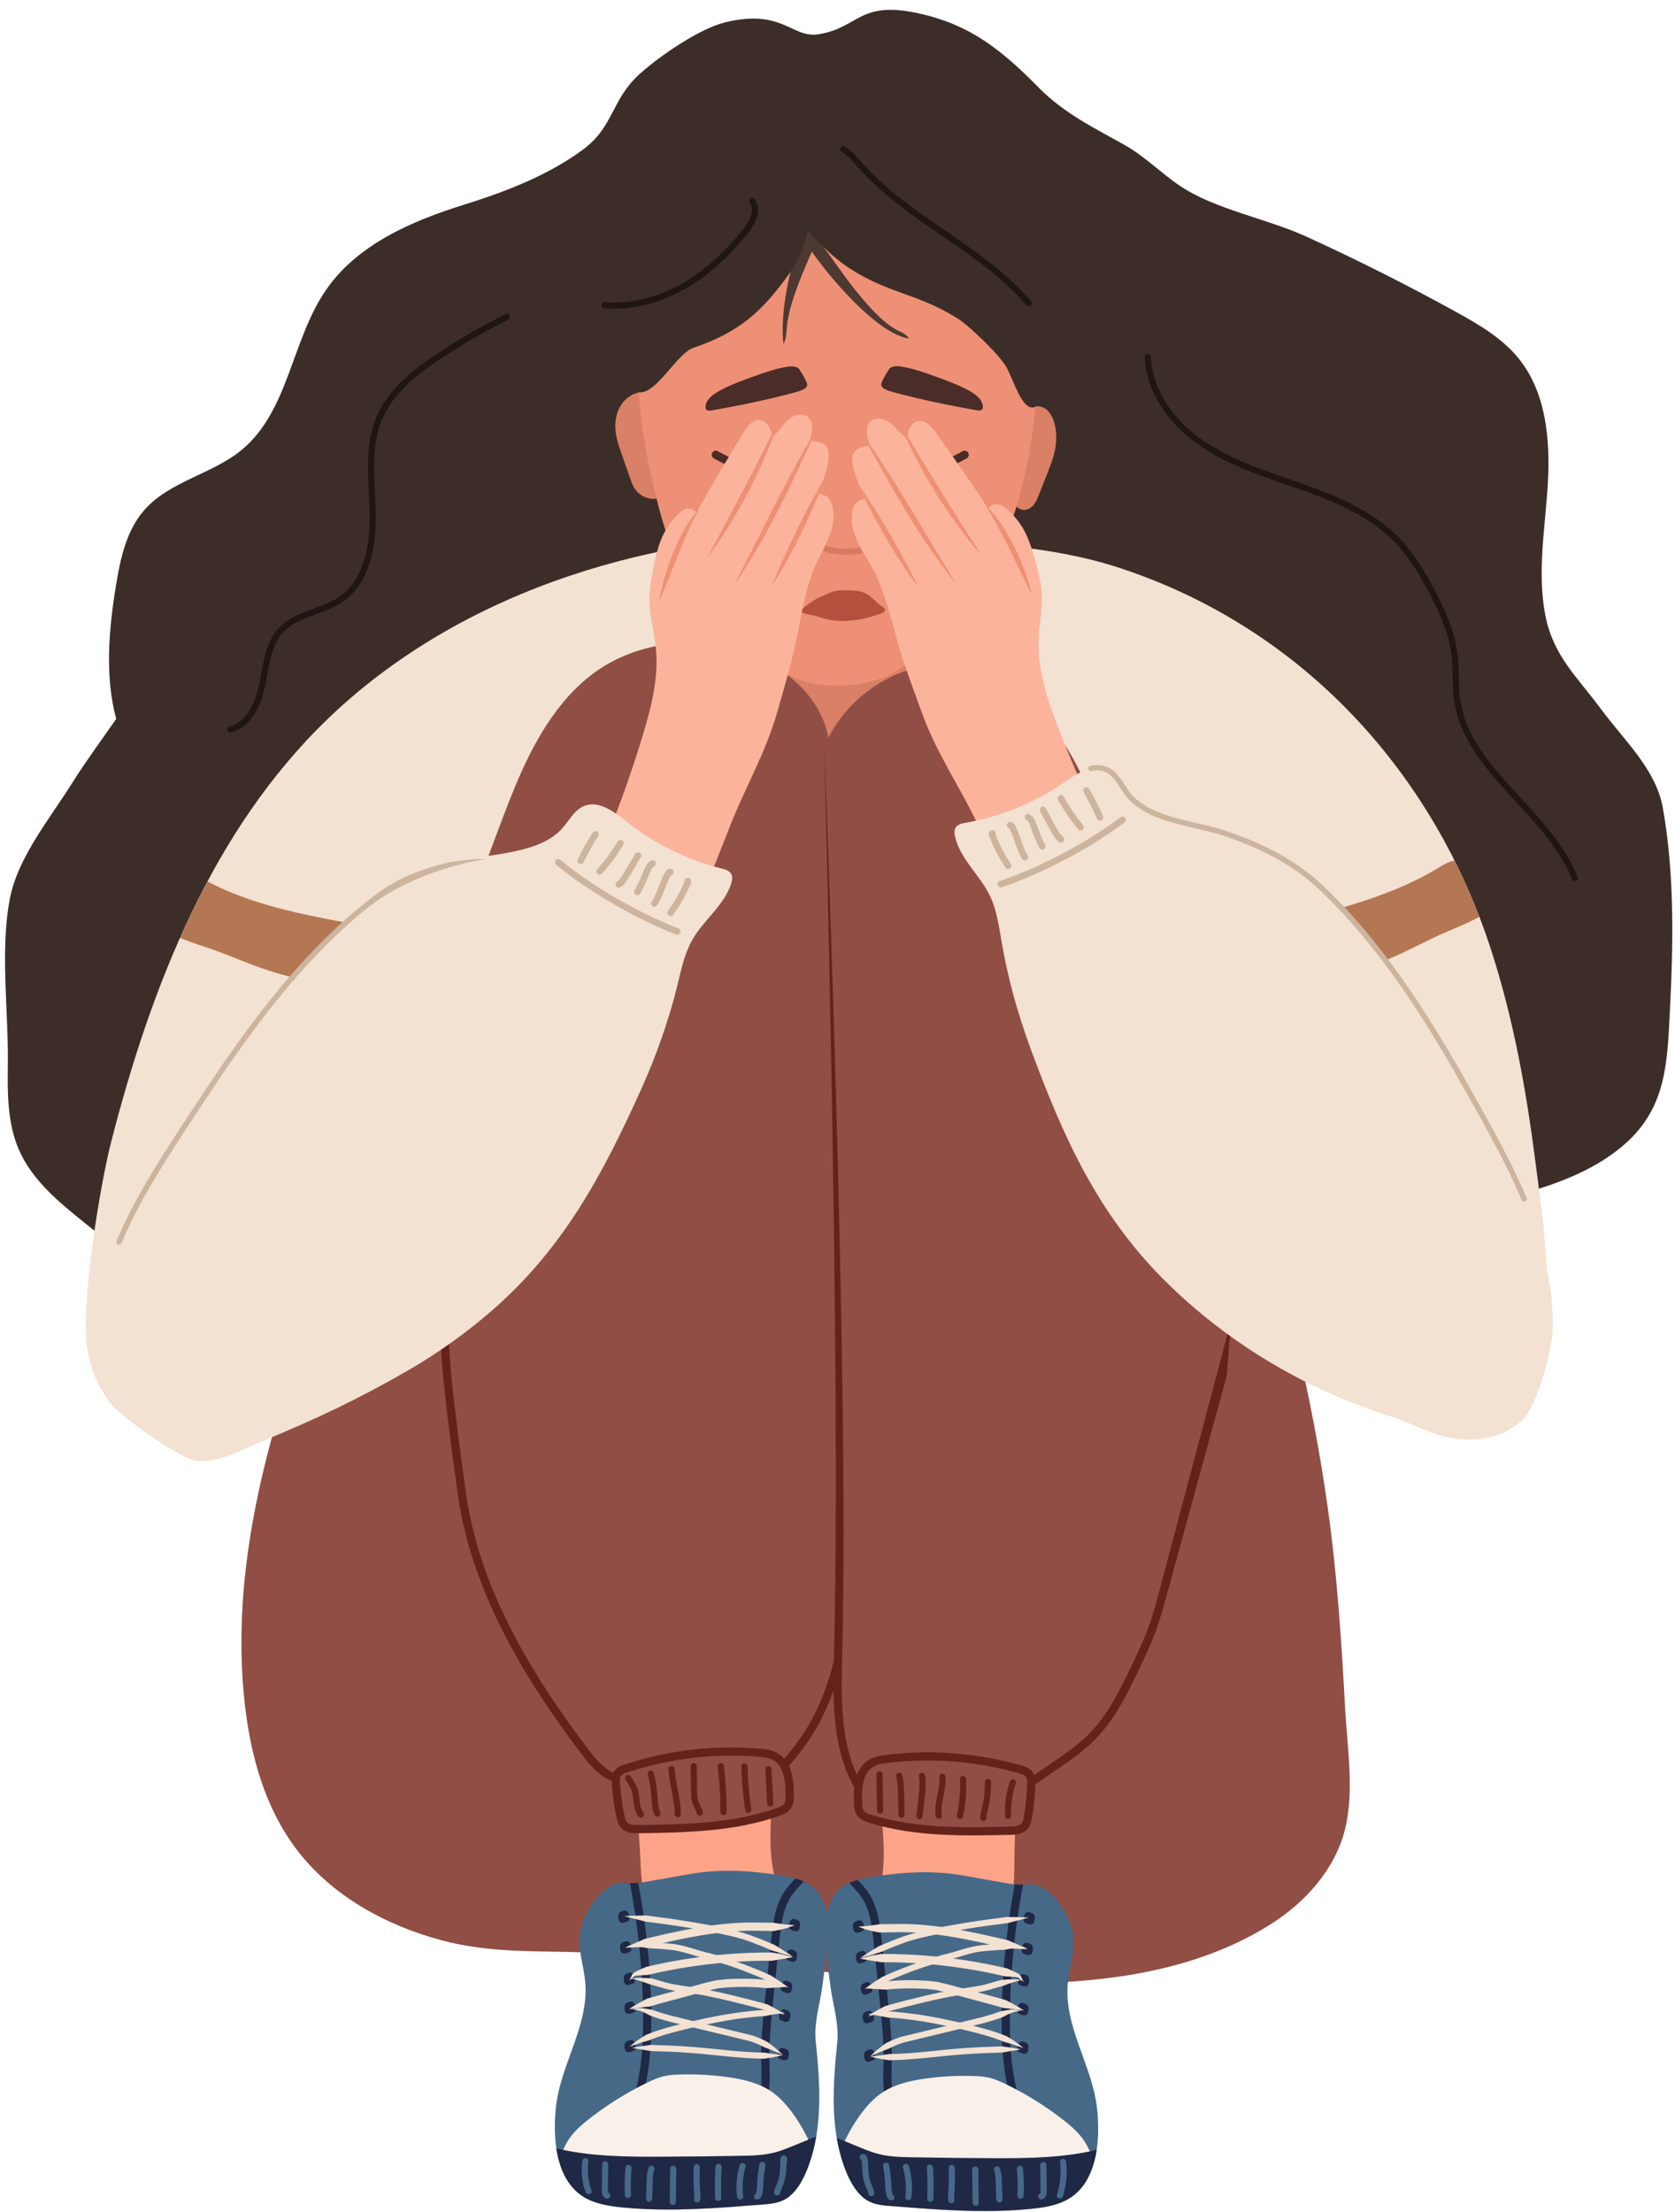 <?xml version="1.0" encoding="UTF-8"?><svg xmlns="http://www.w3.org/2000/svg" xmlns:xlink="http://www.w3.org/1999/xlink" height="472.3" preserveAspectRatio="xMidYMid meet" version="1.0" viewBox="55.9 -2.1 357.7 472.3" width="357.7" zoomAndPan="magnify"><g><g><path d="M 411.012 170.438 C 409.543 162.148 402.766 156.039 397.766 149.266 C 392.691 142.387 387.57 137.949 385.887 129.172 C 384.094 119.832 385.969 110.086 386.465 100.723 C 386.949 91.535 386.016 81.641 380.242 74.48 C 376.703 70.094 371.699 67.184 366.766 64.465 C 356.312 58.699 345.645 53.336 334.781 48.379 C 326.496 44.602 315.395 42.621 307.922 37.613 C 303.895 34.91 300.391 31.305 296.156 28.914 C 289.77 25.312 283.156 22.148 277.699 16.59 C 269.453 8.199 262.852 3.18 252.332 0.805 C 239.281 -2.145 239.391 3.863 230.652 5.223 C 225.035 6.102 222.93 -0.367 210.652 2.699 C 205.184 4.062 196.645 9.934 192.441 13.75 C 186.426 19.215 187.016 24.922 180.438 29.809 C 172.949 35.371 163.762 38.875 154.914 41.633 C 143.723 45.125 132.227 50.121 125.555 59.762 C 118.16 70.445 117.574 85.625 107.57 93.918 C 101.23 99.172 92.098 100.637 86.688 106.844 C 82.887 111.203 81.605 117.164 80.672 122.871 C 79.125 132.301 78.27 142.34 80.719 151.402 C 77.398 156.156 74.02 160.758 71.254 165.176 C 66.543 172.699 59.781 180.883 58.043 189.609 C 55.871 200.516 57.719 213.836 57.574 224.98 C 57.488 231.227 57.449 237.691 59.945 243.414 C 62.785 249.926 68.523 254.629 74.059 259.074 C 86.824 269.328 100.113 279.848 115.969 283.91 C 129.977 287.496 144.727 285.711 159.074 283.906 C 176.867 283.906 195.859 279.273 213.535 277.047 C 232.207 274.695 250.879 272.344 269.555 269.992 C 305.531 265.461 342.215 262.914 377.414 253.746 C 386.504 251.379 395.766 248.402 402.84 242.227 C 411.805 234.395 411.949 224.656 412.508 213.746 C 413.238 199.379 413.527 184.652 411.012 170.438" fill="#3d2d28"/></g><g><path d="M 138.73 140.641 C 134.234 143.918 129.953 147.492 125.93 151.363 C 101.18 175.164 88.129 208.602 79.602 241.859 C 77.293 250.852 72.734 277.949 74.734 287.012 C 81.441 317.367 113.105 290.023 137.395 292.258 C 195.715 297.625 261.59 294.258 319.848 288.395 C 336.223 286.746 363.797 312.219 377.535 302.195 C 390.887 292.453 385.66 260.637 383.824 246.234 C 381.883 230.98 379.164 215.766 374.453 201.102 C 362.102 162.648 333.934 132.047 295.246 119.246 C 280.066 114.223 265.176 114.066 249.488 112.652 C 211.562 109.23 169.98 117.848 138.73 140.641" fill="#f3e1d2"/></g><g><path d="M 239.387 156.078 C 243.598 156.016 248.027 155.684 251.879 153.691 C 255.633 151.754 258.383 148.473 260.582 145.52 C 267.355 136.414 272.152 125.902 274.641 114.844 C 274.059 114.773 273.473 114.699 272.887 114.637 C 270.441 125.387 265.766 135.613 259.172 144.473 C 257.098 147.266 254.508 150.359 251.07 152.133 C 247.547 153.957 243.359 154.262 239.359 154.324 C 235.922 154.379 232.254 154.273 228.922 153.141 C 226.398 152.281 224.094 150.863 221.754 149.359 C 217.254 146.457 212.125 142.973 208.285 138.297 C 204.57 133.773 201.871 127.992 199.797 120.102 C 199.688 119.699 199.555 119.27 199.418 118.828 C 198.98 117.418 198.656 116.23 198.734 115.262 C 198.145 115.379 197.562 115.523 196.973 115.648 C 196.992 116.902 197.387 118.199 197.746 119.348 C 197.871 119.766 197.996 120.168 198.098 120.551 C 200.242 128.691 203.047 134.688 206.93 139.41 C 210.934 144.281 216.191 147.859 220.805 150.836 C 223.238 152.398 225.645 153.883 228.355 154.801 C 231.504 155.871 234.84 156.094 238.047 156.094 C 238.496 156.094 238.941 156.086 239.387 156.078" fill="#e4ccb8"/></g><g><path d="M 201.297 112.266 C 201.574 114.055 202.613 116.078 203.199 117.898 C 206.637 128.613 213.234 141.273 222.859 146.895 C 228.875 150.406 225.891 155.543 232.824 155.43 C 235.703 155.383 246.477 149.609 249.016 148.234 C 252.27 146.473 254.258 143.043 255.914 139.703 C 260.223 131.023 266.98 121.668 268.965 112.16 L 201.297 112.266" fill="#d98066"/></g><g><path d="M 165.176 202.227 C 159.512 201.184 153.863 200.273 148.348 198.805 C 143.047 197.391 137.617 196.367 132.195 195.355 C 123.609 193.75 114.852 192.156 106.805 189.078 C 104.922 188.359 103.078 187.562 101.285 186.66 C 100.93 186.48 100.57 186.305 100.211 186.129 C 98.113 190.059 96.16 194.074 94.34 198.168 C 94.77 198.336 95.191 198.496 95.57 198.645 C 97.484 199.402 99.457 199.977 101.406 200.668 C 105.457 202.102 109.336 203.879 113.445 205.195 C 120.941 207.602 129.027 208.73 136.734 210.547 C 141.617 211.695 146.496 212.859 151.332 214.156 C 154.391 214.98 158.254 215.656 160.922 217.258 C 161.129 217.383 161.41 217.312 161.48 217.105 L 166.074 203.504 C 166.176 203.211 166.266 202.879 166.074 202.617 C 165.891 202.371 165.516 202.289 165.176 202.227" fill="#b47753"/></g><g><path d="M 366.52 181.668 C 366.305 181.699 366.078 181.75 365.848 181.816 C 364.77 182.137 363.84 182.734 362.906 183.301 C 361.191 184.34 359.418 185.285 357.598 186.152 C 349.82 189.855 341.215 192.141 332.785 194.422 C 327.465 195.863 322.133 197.312 316.961 199.145 C 311.578 201.047 306.02 202.402 300.453 203.891 C 300.121 203.98 299.758 204.094 299.594 204.352 C 299.422 204.629 299.539 204.953 299.66 205.234 L 305.32 218.434 C 305.406 218.633 305.691 218.68 305.891 218.535 C 308.422 216.73 312.223 215.746 315.203 214.688 C 319.918 213.008 324.691 211.461 329.465 209.926 C 337.008 207.504 344.977 205.734 352.258 202.742 C 356.254 201.105 359.977 199.023 363.902 197.273 C 365.789 196.43 367.711 195.699 369.555 194.793 C 370.246 194.457 371.066 194.086 371.82 193.656 C 370.238 189.551 368.465 185.555 366.52 181.668" fill="#b47753"/></g><g><path d="M 191.93 81.797 C 190.16 82.273 188.73 83.684 187.992 85.359 C 187.254 87.035 187.156 88.945 187.465 90.75 C 187.703 92.156 188.18 93.512 188.652 94.855 C 189.262 96.598 189.875 98.34 190.484 100.078 C 190.742 100.812 191.004 101.555 191.426 102.203 C 192.254 103.477 193.699 104.32 195.211 104.414 C 196.723 104.512 198.266 103.855 199.242 102.699 C 200.559 101.145 200.777 98.934 200.562 96.914 C 200.348 94.891 199.762 92.91 199.699 90.879 C 199.633 88.715 200.527 85.828 199.023 84.023 C 197.512 82.211 194.164 81.191 191.93 81.797" fill="#d98066"/></g><g><path d="M 279.273 85.254 C 280.352 86.082 281.094 87.754 281.352 89.547 C 281.609 91.336 281.418 93.223 280.98 94.93 C 280.641 96.258 280.152 97.488 279.672 98.711 C 279.047 100.289 278.422 101.871 277.797 103.449 C 277.535 104.117 277.266 104.789 276.906 105.344 C 276.207 106.418 275.156 106.953 274.168 106.738 C 273.176 106.527 272.266 105.57 271.785 104.238 C 271.141 102.453 271.289 100.242 271.695 98.309 C 272.102 96.371 272.738 94.551 273.051 92.574 C 273.379 90.469 273.18 87.461 274.391 86 C 275.605 84.531 277.906 84.211 279.273 85.254" fill="#d98066"/></g><g><path d="M 265.016 37.695 C 259.113 31.883 251.801 28.758 244.246 27.309 C 240.172 26.527 235.965 26.148 231.836 26.461 C 229.684 26.625 227.52 26.898 225.379 27.309 C 217.824 28.758 210.512 31.883 204.609 37.695 C 196.312 45.867 192.035 58.465 191.93 70.93 C 191.848 81.051 192.977 91.184 195.273 100.945 C 196.973 108.156 198.883 115.613 202.969 121.891 C 207.312 128.57 214.473 134.121 220.426 139.359 C 222.973 141.602 225.363 142.898 228.676 143.641 C 230.34 144.016 232.023 144.238 233.715 144.297 C 235.496 144.359 237.281 144.273 239.047 144.004 C 240.73 143.742 242.395 143.328 244.027 142.773 C 248.746 141.168 252.023 137.273 255.527 133.895 C 259.711 129.863 265.348 125.34 267.719 119.984 C 270.469 113.766 272.785 107.582 274.352 100.945 C 276.652 91.184 277.777 81.051 277.695 70.93 C 277.59 58.465 273.312 45.867 265.016 37.695" fill="#ee9075"/></g><g><path d="M 198.562 415.777 C 191.652 415.242 184.73 414.844 177.797 414.691 C 168.254 414.484 159.457 414.676 150.129 412.172 C 138.113 408.945 126.605 402.59 119.125 392.648 C 112.457 383.785 109.395 372.68 108.168 361.66 C 105.484 337.594 110.742 313.223 118.344 290.48 C 124.832 271.082 133.156 252.379 140.543 233.316 C 148.023 214.008 155.004 194.441 162.316 175.043 C 165.438 166.754 168.613 158.363 173.695 151.105 C 179.668 142.574 186.863 137.441 197.18 135.633 C 211.762 133.078 230.023 140.891 232.824 155.43 C 238.852 143.391 253.832 136.32 266.332 141.316 C 282.359 147.727 289.16 167.773 295.426 183.855 C 304.09 206.109 315 227.32 322.738 249.973 C 330.492 272.66 336.098 296.086 339.445 319.828 C 341.445 334.047 342.379 348.309 343.152 362.633 C 343.602 370.996 345.176 380.371 343.105 388.586 C 340.949 397.125 334.598 404.141 327.145 408.836 C 308.973 420.277 286.172 421.902 265.293 421.273 C 245.773 420.68 226.387 418.234 206.957 416.484 C 204.16 416.234 201.363 415.996 198.562 415.777" fill="#914e44"/></g><g><path d="M 239.395 377.824 C 239.113 377.289 238.828 376.699 238.531 375.996 C 235.309 368.535 235.547 359.23 235.758 350.953 C 237.312 290.406 231.891 156.656 231.891 156.656 C 231.891 156.656 232.434 176.473 233.012 204.301 C 233.938 248.773 234.957 313.719 234.004 350.977 C 233.789 359.367 233.547 368.875 236.973 376.812 C 237.477 378.004 238.004 379.031 238.543 379.902 C 238.742 379.16 239.016 378.461 239.395 377.824" fill="#63231a"/></g><g><path d="M 318.758 280.043 L 303.312 338.234 C 302.652 340.652 301.965 343.152 301.094 345.527 C 300.105 348.227 298.836 350.883 297.598 353.469 C 295.152 358.57 292.629 363.844 288.656 367.934 C 286.227 370.434 283.277 372.453 280.422 374.406 L 275.863 377.531 C 275.969 378.195 276.027 378.863 276.039 379.535 L 281.414 375.855 C 284.34 373.852 287.363 371.781 289.91 369.156 C 294.086 364.863 296.676 359.457 299.188 354.207 C 300.434 351.602 301.727 348.906 302.742 346.133 C 303.637 343.688 304.332 341.148 305.02 338.645 L 317.902 291.527 L 318.758 280.043" fill="#63231a"/></g><g><path d="M 188.008 376.762 C 185.59 376.293 183.48 373.984 181.738 371.695 C 171.898 358.766 158.465 338.984 155.395 316.625 C 154.453 309.75 151.645 290.141 151.758 282.461 L 150.004 282.434 C 149.887 290.191 152.699 309.867 153.66 316.863 C 156.781 339.633 170.383 359.668 180.344 372.758 C 182.191 375.188 184.621 377.883 187.664 378.484 C 187.727 377.898 187.832 377.32 188.008 376.762" fill="#63231a"/></g><g><path d="M 220.539 385.641 C 215.539 386.699 210.441 387.281 205.344 387.559 C 202.547 387.711 199.75 387.773 196.953 387.777 C 195.602 387.777 194.246 387.766 192.898 387.742 C 192.621 387.734 192.363 387.738 192.113 387.738 C 192.902 393.383 192.324 399.117 194.004 405.77 C 213.938 398.691 224.062 412.645 221.289 398.523 C 220.121 393.473 220.457 389.062 220.539 385.641" fill="#fca388"/></g><g><path d="M 234.012 356.215 C 234.062 353.922 234.383 351.648 234.727 349.379 C 233.566 355.047 231.664 360.598 229.285 365.023 C 227.719 367.941 225.664 370.824 222.945 373.91 C 223.215 374.539 223.426 375.195 223.535 375.879 C 226.707 372.383 229.062 369.148 230.832 365.852 C 232.078 363.531 233.199 360.906 234.16 358.125 C 234.059 357.492 234 356.859 234.012 356.215" fill="#63231a"/></g><g><path d="M 217.496 397.664 C 213.785 397.301 210.055 397.219 206.355 397.609 C 202.895 397.977 199.496 398.758 196.066 399.316 C 194.473 399.578 192.793 399.988 191.176 399.973 C 189.277 399.949 187.914 399.652 186.133 400.676 C 184.57 401.57 183.352 402.965 182.344 404.457 C 180.949 406.523 179.898 408.883 179.691 411.367 C 179.418 414.617 180.582 417.809 180.875 421.059 C 181.703 430.348 175.727 438.469 174.66 447.484 C 173.863 454.227 174.406 464.031 181.41 467.469 C 183.711 468.598 186.297 468.98 188.844 469.234 C 195.129 469.855 201.461 469.754 207.758 469.398 C 210.98 469.219 214.195 468.961 217.414 468.707 C 219.777 468.52 222.309 468.523 224.281 467.023 C 226.445 465.375 227.766 462.586 228.66 460.094 C 231.656 451.746 231.012 442.582 230.105 433.758 C 229.715 429.957 230.848 426.352 231.422 422.613 C 232.023 418.684 232.418 414.727 232.602 410.758 C 232.805 406.402 232.145 401.828 227.801 399.73 C 226.117 398.918 224.25 398.578 222.402 398.293 C 220.777 398.039 219.137 397.824 217.496 397.664" fill="#466988"/></g><g><path d="M 191.586 448.699 L 190.391 447.414 C 190.891 446.949 191.141 446.188 191.355 445.445 C 193.137 439.242 193.301 432.824 193.227 427.363 C 193.105 418.18 192.137 408.977 190.422 399.949 C 190.664 399.961 190.914 399.969 191.176 399.969 C 191.516 399.977 191.855 399.949 192.199 399.922 C 193.898 408.953 194.859 418.152 194.98 427.34 C 195.055 432.93 194.883 439.512 193.039 445.93 C 192.77 446.863 192.414 447.93 191.586 448.699" fill="#1f2845"/></g><g><path d="M 222.34 412.23 L 221.027 424.867 C 220.598 429.004 220.156 433.281 220.211 437.48 C 220.215 437.984 220.23 438.488 220.242 438.988 C 220.281 440.395 220.32 441.848 220.207 443.297 C 220.156 443.949 220.074 444.609 219.992 445.266 C 219.77 447.047 219.559 448.727 219.965 450.316 L 218.266 450.754 C 217.777 448.84 218.02 446.914 218.254 445.051 C 218.328 444.418 218.41 443.785 218.461 443.16 C 218.566 441.805 218.527 440.398 218.488 439.039 C 218.477 438.527 218.461 438.016 218.453 437.504 C 218.402 433.203 218.848 428.871 219.285 424.672 L 220.594 412.047 C 220.922 408.875 221.332 404.922 223.395 401.809 C 224.086 400.766 224.93 399.859 225.754 398.984 C 226.367 399.16 226.969 399.367 227.547 399.629 C 227.398 399.785 227.254 399.953 227.105 400.109 C 226.273 400.992 225.484 401.828 224.855 402.777 C 223.031 405.531 222.664 409.09 222.34 412.23" fill="#1f2845"/></g><g><path d="M 190.984 435.902 C 190.527 436.09 189.945 436.258 189.59 435.914 C 189.402 435.734 189.344 435.465 189.301 435.207 C 189.23 434.758 189.215 434.238 189.535 433.918 C 189.688 433.77 189.891 433.688 190.09 433.609 C 190.312 433.523 190.551 433.434 190.789 433.469 C 191.074 433.516 191.305 433.738 191.434 433.992 C 191.562 434.25 191.605 434.543 191.641 434.828 C 191.668 435.066 191.691 435.324 191.578 435.535 C 191.469 435.75 190.984 435.902 190.984 435.902" fill="#1f2845"/></g><g><path d="M 190.984 427.691 C 190.527 427.879 189.945 428.047 189.59 427.703 C 189.402 427.523 189.344 427.254 189.301 426.996 C 189.23 426.551 189.215 426.027 189.535 425.711 C 189.688 425.559 189.891 425.477 190.09 425.402 C 190.312 425.312 190.551 425.223 190.789 425.262 C 191.074 425.305 191.305 425.527 191.434 425.785 C 191.562 426.039 191.605 426.332 191.641 426.617 C 191.668 426.855 191.691 427.113 191.578 427.328 C 191.469 427.539 190.984 427.691 190.984 427.691" fill="#1f2845"/></g><g><path d="M 190.039 414.824 C 189.582 415.012 188.996 415.18 188.641 414.836 C 188.453 414.656 188.395 414.387 188.355 414.133 C 188.281 413.684 188.266 413.16 188.59 412.844 C 188.738 412.691 188.941 412.609 189.141 412.531 C 189.367 412.445 189.605 412.355 189.844 412.391 C 190.129 412.438 190.359 412.66 190.488 412.918 C 190.613 413.172 190.656 413.465 190.691 413.75 C 190.723 413.988 190.742 414.246 190.633 414.461 C 190.52 414.672 190.039 414.824 190.039 414.824" fill="#1f2845"/></g><g><path d="M 190.828 421.531 C 190.371 421.723 189.785 421.891 189.43 421.547 C 189.242 421.367 189.184 421.098 189.145 420.84 C 189.07 420.391 189.059 419.871 189.379 419.551 C 189.527 419.402 189.734 419.32 189.93 419.242 C 190.156 419.156 190.395 419.066 190.633 419.102 C 190.918 419.148 191.148 419.367 191.277 419.629 C 191.402 419.883 191.445 420.176 191.48 420.461 C 191.512 420.699 191.535 420.957 191.422 421.168 C 191.309 421.383 190.828 421.531 190.828 421.531" fill="#1f2845"/></g><g><path d="M 189.645 408.273 C 189.188 408.461 188.602 408.629 188.246 408.285 C 188.059 408.105 188 407.836 187.961 407.578 C 187.887 407.129 187.871 406.609 188.195 406.289 C 188.344 406.141 188.547 406.059 188.746 405.98 C 188.973 405.895 189.211 405.805 189.449 405.84 C 189.734 405.887 189.965 406.105 190.094 406.363 C 190.219 406.621 190.262 406.91 190.297 407.199 C 190.328 407.438 190.352 407.695 190.238 407.906 C 190.125 408.121 189.645 408.273 189.645 408.273" fill="#1f2845"/></g><g><path d="M 222.602 437.582 C 223.051 437.785 223.629 437.977 223.996 437.648 C 224.188 437.477 224.258 437.207 224.309 436.953 C 224.398 436.508 224.434 435.988 224.125 435.656 C 223.98 435.5 223.777 435.41 223.586 435.324 C 223.363 435.23 223.129 435.129 222.887 435.156 C 222.602 435.191 222.363 435.406 222.227 435.656 C 222.086 435.91 222.035 436.199 221.988 436.484 C 221.949 436.723 221.918 436.977 222.02 437.195 C 222.125 437.41 222.602 437.582 222.602 437.582" fill="#1f2845"/></g><g><path d="M 222.914 429.379 C 223.363 429.582 223.941 429.773 224.309 429.445 C 224.504 429.27 224.574 429.004 224.625 428.75 C 224.711 428.305 224.746 427.785 224.438 427.453 C 224.293 427.297 224.094 427.207 223.898 427.121 C 223.676 427.027 223.441 426.926 223.203 426.957 C 222.918 426.988 222.676 427.203 222.539 427.453 C 222.402 427.707 222.348 427.996 222.301 428.277 C 222.266 428.516 222.23 428.773 222.336 428.988 C 222.438 429.207 222.914 429.379 222.914 429.379" fill="#1f2845"/></g><g><path d="M 224.355 416.555 C 224.805 416.762 225.379 416.949 225.75 416.621 C 225.941 416.449 226.012 416.18 226.062 415.93 C 226.152 415.48 226.188 414.965 225.879 414.629 C 225.734 414.477 225.531 414.387 225.34 414.301 C 225.117 414.203 224.883 414.105 224.641 414.133 C 224.355 414.168 224.117 414.383 223.977 414.633 C 223.84 414.887 223.789 415.172 223.742 415.457 C 223.703 415.695 223.672 415.949 223.773 416.168 C 223.879 416.387 224.355 416.555 224.355 416.555" fill="#1f2845"/></g><g><path d="M 223.309 423.23 C 223.758 423.438 224.336 423.625 224.703 423.297 C 224.898 423.125 224.969 422.855 225.016 422.602 C 225.105 422.156 225.141 421.637 224.832 421.305 C 224.688 421.148 224.488 421.062 224.293 420.977 C 224.07 420.879 223.836 420.781 223.598 420.809 C 223.309 420.844 223.07 421.055 222.934 421.309 C 222.797 421.559 222.742 421.848 222.695 422.133 C 222.656 422.371 222.625 422.625 222.727 422.844 C 222.832 423.062 223.309 423.23 223.309 423.23" fill="#1f2845"/></g><g><path d="M 225 410.023 C 225.449 410.23 226.027 410.418 226.395 410.09 C 226.59 409.918 226.656 409.648 226.707 409.395 C 226.797 408.949 226.832 408.43 226.523 408.098 C 226.379 407.941 226.18 407.855 225.984 407.77 C 225.762 407.672 225.527 407.574 225.285 407.602 C 225 407.637 224.762 407.848 224.625 408.102 C 224.484 408.352 224.434 408.641 224.387 408.926 C 224.348 409.164 224.316 409.418 224.418 409.637 C 224.523 409.855 225 410.023 225 410.023" fill="#1f2845"/></g><g><path d="M 223.086 436.66 C 221.758 436.098 220.477 435.492 219.152 435.047 C 217.93 434.41 216.691 433.855 215.34 433.562 L 207.121 431.578 L 198.855 429.562 C 197.488 429.195 196.078 428.773 194.766 428.273 C 193.527 427.602 192.305 426.996 190.855 426.969 C 192.234 426.445 193.816 426.762 195.211 427.039 C 196.539 427.539 197.848 427.926 199.211 428.293 L 207.422 430.297 L 215.699 432.297 C 217.113 432.602 218.48 433.223 219.766 433.871 C 220.949 434.734 222.066 435.641 223.086 436.66" fill="#f3e1d2"/></g><g><path d="M 224.277 422.297 C 222.82 421.828 221.41 421.32 219.961 420.898 C 218.609 420.273 217.23 419.703 215.844 419.152 C 213.062 418.027 210.238 417.133 207.383 416.285 C 204.391 415.676 201.66 414.398 198.727 414.199 C 197.266 414.039 195.758 413.961 194.273 413.879 C 192.801 413.59 191.344 413.41 189.82 413.512 C 191.227 412.887 192.812 412.711 194.336 412.562 C 195.848 412.648 197.344 412.727 198.871 412.891 C 201.988 413.113 204.816 414.43 207.719 415.012 C 210.621 415.871 213.535 416.797 216.328 417.93 C 217.734 418.48 219.129 419.074 220.512 419.695 C 221.801 420.52 223.082 421.344 224.277 422.297" fill="#f3e1d2"/></g><g><path d="M 190.332 434.922 C 191.402 433.938 192.629 433.121 193.895 432.371 C 195.246 431.82 196.625 431.352 198.012 430.945 C 200.793 430.145 203.578 429.508 206.391 428.895 C 209.199 428.297 212.035 427.785 214.898 427.445 C 216.328 427.277 217.766 427.137 219.211 427.059 C 220.664 427.199 222.105 427.336 223.531 427.625 C 222.098 427.871 220.684 428.07 219.281 428.371 C 217.871 428.445 216.461 428.586 215.055 428.75 C 212.242 429.086 209.445 429.594 206.664 430.18 C 203.887 430.785 201.094 431.426 198.383 432.211 C 197.027 432.609 195.691 433.047 194.402 433.594 C 193.023 433.922 191.691 434.406 190.332 434.922" fill="#f3e1d2"/></g><g><path d="M 223.062 436.691 C 221.742 437.078 220.387 437.285 219.023 437.488 C 217.664 437.465 216.305 437.41 214.953 437.312 C 212.25 437.125 209.57 436.816 206.902 436.555 C 204.234 436.293 201.562 436.102 198.887 435.977 L 194.871 435.844 L 190.852 435.16 C 192.195 434.883 193.543 434.723 194.898 434.531 L 198.949 434.664 C 201.645 434.785 204.344 434.984 207.027 435.246 C 209.715 435.508 212.383 435.812 215.047 436 C 216.379 436.09 217.707 436.16 219.035 436.164 C 220.363 436.395 221.699 436.527 223.062 436.691" fill="#f3e1d2"/></g><g><path d="M 225.215 415.672 C 223.688 415.273 222.207 414.773 220.703 414.359 C 219.293 413.73 217.867 413.152 216.426 412.625 C 213.566 411.496 210.523 410.992 207.523 410.316 C 204.48 409.742 201.422 409.254 198.355 408.812 L 193.754 408.203 L 189.203 407.031 C 190.773 406.922 192.34 406.93 193.91 406.895 L 198.543 407.508 C 201.629 407.953 204.699 408.445 207.766 409.023 C 210.816 409.711 213.934 410.23 216.875 411.387 C 218.352 411.922 219.801 412.527 221.234 413.141 C 222.578 413.965 223.918 414.77 225.215 415.672" fill="#f3e1d2"/></g><g><path d="M 223.543 428.121 C 222.152 427.746 220.797 427.379 219.414 427.16 C 218.09 426.746 216.734 426.406 215.367 426.055 C 212.629 425.367 209.895 424.691 207.145 424.141 C 204.395 423.539 201.629 423.32 198.773 422.73 C 197.34 422.418 196.016 421.906 194.676 421.605 C 193.383 421.07 192.031 420.684 190.645 420.309 C 192.074 420.152 193.523 420.207 194.98 420.324 C 196.398 420.648 197.727 421.16 199.055 421.445 C 201.734 422.004 204.621 422.242 207.402 422.852 C 210.191 423.406 212.945 424.09 215.688 424.781 C 217.055 425.129 218.441 425.492 219.82 425.898 C 221.129 426.551 222.395 427.25 223.543 428.121" fill="#f3e1d2"/></g><g><path d="M 224.074 422.141 L 219.695 422.414 C 218.281 422.262 216.863 422.184 215.441 422.156 C 214.023 422.129 212.602 422.164 211.184 422.25 L 209.117 422.465 L 207.082 422.941 L 198.719 425.188 C 197.32 425.562 195.934 425.934 194.566 426.344 C 193.113 426.469 191.688 426.699 190.215 426.902 C 191.426 426.035 192.75 425.363 194.062 424.66 C 195.465 424.242 196.867 423.867 198.262 423.492 L 206.641 421.246 L 208.824 420.734 L 211.07 420.5 C 212.539 420.41 214.008 420.371 215.477 420.402 C 216.941 420.426 218.41 420.523 219.871 420.656 C 221.309 421.055 222.719 421.527 224.074 422.141" fill="#f3e1d2"/></g><g><path d="M 225.23 415.785 C 223.719 416.09 222.223 416.309 220.734 416.562 C 219.254 416.543 217.766 416.57 216.281 416.621 C 213.312 416.727 210.352 416.949 207.398 417.285 C 204.449 417.621 201.512 418.074 198.594 418.641 C 197.137 418.93 195.688 419.242 194.242 419.586 L 192.004 419.711 C 191.664 419.75 191.438 419.801 191.176 420.062 C 190.914 420.289 190.598 420.688 190.184 420.676 C 190.547 420.508 190.609 420.137 190.77 419.777 C 190.906 419.398 191.34 419.012 191.719 418.84 L 193.836 417.879 C 195.305 417.531 196.777 417.215 198.258 416.918 C 201.219 416.344 204.203 415.883 207.199 415.539 C 210.195 415.199 213.207 414.977 216.223 414.867 C 217.73 414.812 219.238 414.801 220.746 414.793 C 222.254 415.059 223.75 415.359 225.23 415.785" fill="#f3e1d2"/></g><g><path d="M 225.617 408.941 C 224.191 409.605 222.613 409.953 221.062 410.215 L 216.477 410.141 C 213.473 410.148 210.465 410.414 207.473 410.848 C 204.477 411.285 201.5 411.883 198.531 412.543 L 194.074 413.566 C 192.52 413.629 190.98 413.762 189.41 413.766 C 190.816 413.07 192.254 412.496 193.672 411.859 L 198.148 410.828 C 201.145 410.164 204.164 409.559 207.219 409.113 C 210.273 408.668 213.367 408.395 216.477 408.387 L 221.059 408.445 C 222.559 408.699 224.047 408.887 225.617 408.941" fill="#f3e1d2"/></g><g><path d="M 175.273 459.297 C 175.863 457.477 176.605 455.707 177.734 454.172 C 178.824 452.695 180.238 451.488 181.684 450.352 C 185.52 447.336 189.68 444.738 194.07 442.609 C 195.27 442.031 196.492 441.48 197.789 441.188 C 198.863 440.945 199.965 440.883 201.062 440.848 C 204.508 440.742 207.965 440.934 211.379 441.418 C 214.711 441.891 218.105 442.684 220.852 444.633 C 222.367 445.707 223.633 447.102 224.766 448.574 C 226.133 450.359 227.316 452.281 228.301 454.305 C 228.758 455.246 229.168 456.219 229.539 457.199 C 229.285 458.172 229.004 459.141 228.66 460.094 C 227.766 462.586 226.445 465.375 224.281 467.023 C 222.309 468.523 219.777 468.52 217.414 468.707 C 214.195 468.961 210.98 469.219 207.758 469.398 C 201.461 469.758 195.129 469.855 188.844 469.234 C 186.297 468.98 183.711 468.598 181.41 467.469 C 178.094 465.84 176.238 462.777 175.273 459.297" fill="#f8f0e9"/></g><g><path d="M 196.891 458.402 C 202.629 458.379 208.367 458.316 214.102 458.211 C 216.52 458.168 218.965 458.113 221.301 457.508 C 222.652 457.156 223.949 456.629 225.238 456.105 C 226.891 455.43 228.547 454.758 230.199 454.082 C 229.855 456.121 229.363 458.133 228.66 460.094 C 227.766 462.586 226.445 465.375 224.281 467.023 C 222.309 468.523 219.777 468.52 217.414 468.707 C 214.195 468.961 210.98 469.219 207.758 469.398 C 201.461 469.758 195.129 469.855 188.844 469.234 C 186.297 468.98 183.711 468.598 181.41 467.469 C 177.266 465.434 175.391 461.164 174.711 456.621 C 181.902 458.352 189.461 458.43 196.891 458.402" fill="#1f2845"/></g><g><path d="M 181.586 466.414 C 181.652 466.414 181.719 466.406 181.785 466.387 C 182.133 466.285 182.324 465.945 182.211 465.633 C 181.496 463.629 181.277 461.469 181.574 459.375 C 181.617 459.047 181.363 458.746 181.004 458.707 C 180.621 458.668 180.312 458.895 180.27 459.223 C 179.945 461.488 180.188 463.832 180.961 466 C 181.051 466.254 181.309 466.414 181.586 466.414" fill="#466988"/></g><g><path d="M 185.574 467.363 C 185.871 467.363 186.141 467.164 186.215 466.863 C 186.301 466.512 186.086 466.156 185.734 466.066 C 185.75 466.07 185.727 465.934 185.73 465.613 L 185.785 460.027 C 185.785 459.664 185.496 459.367 185.133 459.363 C 185.133 459.363 185.129 459.363 185.125 459.363 C 184.766 459.363 184.473 459.652 184.469 460.016 L 184.414 465.598 C 184.398 466.902 185.035 467.25 185.418 467.348 C 185.469 467.359 185.523 467.363 185.574 467.363" fill="#466988"/></g><g><path d="M 190.004 467.23 C 190.016 467.23 190.027 467.23 190.039 467.227 C 190.402 467.207 190.68 466.898 190.66 466.535 C 190.559 464.656 190.598 462.75 190.777 460.871 C 190.812 460.508 190.551 460.188 190.188 460.156 C 189.809 460.117 189.504 460.387 189.469 460.746 C 189.285 462.691 189.242 464.664 189.348 466.609 C 189.367 466.957 189.656 467.23 190.004 467.23" fill="#466988"/></g><g><path d="M 223.906 458.469 C 223.812 458.242 223.621 458.098 223.258 458.102 C 223.129 458.105 223 458.129 222.891 458.191 C 222.406 458.488 222.539 459.605 222.527 460.09 C 222.504 461.289 222.41 462.711 221.906 463.957 L 221.723 464.391 C 221.508 464.867 221.285 465.363 221.219 465.941 C 221.176 466.305 221.438 466.633 221.797 466.672 C 221.82 466.676 221.848 466.68 221.871 466.68 C 222.203 466.68 222.484 466.43 222.523 466.098 C 222.57 465.719 222.742 465.332 222.926 464.926 C 222.992 464.766 223.066 464.609 223.129 464.449 C 223.711 463.004 223.816 461.43 223.844 460.219 C 223.852 459.773 224.105 458.945 223.906 458.469" fill="#466988"/></g><g><path d="M 217.422 467.527 L 217.785 467.559 L 218.246 467.281 C 218.805 466.512 218.84 465.582 218.871 464.758 C 218.93 463.207 219.09 461.723 219.355 460.273 C 219.418 459.914 219.184 459.574 218.824 459.508 C 218.441 459.449 218.121 459.68 218.059 460.039 C 217.785 461.547 217.617 463.098 217.559 464.641 C 217.535 465.293 217.512 465.914 217.273 466.355 C 217.09 466.461 216.953 466.629 216.938 466.832 C 216.91 467.191 217.059 467.5 217.422 467.527" fill="#466988"/></g><g><path d="M 213.965 467.551 C 213.988 467.551 214.02 467.547 214.047 467.543 C 214.406 467.496 214.66 467.168 214.613 466.805 C 214.344 464.738 214.516 462.586 215.105 460.586 C 215.211 460.238 215.012 459.871 214.664 459.77 C 214.316 459.664 213.949 459.863 213.848 460.211 C 213.203 462.387 213.016 464.727 213.309 466.977 C 213.352 467.309 213.637 467.551 213.965 467.551" fill="#466988"/></g><g><path d="M 209.262 467.863 C 209.27 467.863 209.277 467.863 209.285 467.863 C 209.648 467.848 209.934 467.543 209.922 467.18 C 209.84 464.988 209.867 462.777 210.004 460.613 C 210.027 460.25 209.754 459.938 209.391 459.914 C 209.055 459.863 208.715 460.168 208.691 460.531 C 208.551 462.738 208.523 464.988 208.605 467.227 C 208.617 467.582 208.91 467.863 209.262 467.863" fill="#466988"/></g><g><path d="M 204.77 468.184 C 205.066 468.184 205.34 467.98 205.41 467.676 C 205.527 467.176 205.484 466.684 205.453 466.246 C 205.297 464.363 205.266 462.512 205.359 460.684 C 205.379 460.32 205.098 460.012 204.734 459.992 C 204.406 459.992 204.062 460.258 204.043 460.617 C 203.949 462.504 203.98 464.41 204.137 466.285 C 204.172 466.723 204.199 467.074 204.129 467.375 C 204.047 467.727 204.262 468.082 204.617 468.168 C 204.668 468.18 204.719 468.184 204.77 468.184" fill="#466988"/></g><g><path d="M 199.586 468.73 C 199.945 468.73 200.238 468.441 200.242 468.082 L 200.328 460.977 C 200.336 460.613 200.043 460.316 199.68 460.309 C 199.676 460.309 199.676 460.309 199.672 460.309 C 199.312 460.309 199.02 460.602 199.016 460.961 L 198.926 468.066 C 198.922 468.43 199.215 468.727 199.574 468.73 C 199.578 468.73 199.582 468.73 199.586 468.73" fill="#466988"/></g><g><path d="M 194.516 468.02 C 194.867 468.02 195.16 467.742 195.172 467.387 L 195.309 463.566 C 195.336 462.758 195.363 461.922 195.641 461.195 C 195.766 460.855 195.598 460.477 195.258 460.348 C 194.914 460.219 194.535 460.387 194.41 460.727 C 194.055 461.66 194.023 462.648 193.992 463.52 L 193.855 467.34 C 193.844 467.703 194.129 468.008 194.492 468.02 C 194.5 468.02 194.508 468.02 194.516 468.02" fill="#466988"/></g><g><path d="M 271 388.098 C 269.648 388.172 268.297 388.234 266.945 388.285 C 264.152 388.387 261.352 388.43 258.555 388.383 C 253.789 388.305 249.02 387.953 244.312 387.207 C 244.523 390.613 245.02 394.992 244.051 400.066 C 241.809 414.281 251.398 399.953 271.59 406.273 C 273.039 399.441 272.188 393.648 272.824 387.879 C 272.316 388.082 271.699 388.059 271 388.098" fill="#fca388"/></g><g><path d="M 236.492 116.344 C 235.336 116.344 234.188 116.223 233.059 115.98 C 232.547 115.867 232.008 115.727 231.523 115.414 C 230.91 115.02 230.523 114.434 230.449 113.805 C 230.402 113.32 230.539 112.887 230.672 112.512 C 231.191 111.055 231.898 109.668 232.766 108.395 C 232.973 108.094 233.379 108.02 233.684 108.223 C 233.98 108.43 234.059 108.836 233.855 109.137 C 233.047 110.316 232.391 111.602 231.91 112.953 C 231.82 113.199 231.738 113.461 231.762 113.664 C 231.785 113.887 231.965 114.137 232.234 114.305 C 232.539 114.504 232.945 114.609 233.336 114.695 C 236.473 115.375 239.816 115.02 242.746 113.695 L 243.039 113.562 C 243.367 113.406 243.758 113.547 243.914 113.879 C 244.066 114.207 243.926 114.598 243.598 114.754 L 243.359 114.863 C 241.18 115.848 238.828 116.344 236.492 116.344" fill="#d67b61"/></g><g><path d="M 255.34 111.473 C 254.91 111.938 254.496 112.438 254.285 113.031 C 253.785 114.445 254.629 116.062 255.879 116.891 C 257.129 117.719 258.684 117.922 260.18 118 C 261.062 118.047 261.969 118.051 262.812 117.773 C 263.805 117.445 264.633 116.742 265.371 116 C 266.34 115.023 267.215 113.93 267.746 112.66 C 268.277 111.395 268.441 109.938 267.992 108.641 C 267.82 108.133 267.547 107.648 267.129 107.316 C 266.758 107.023 266.301 106.867 265.844 106.75 C 261.625 105.672 258.043 108.547 255.34 111.473" fill="#e68476"/></g><g><path d="M 244.297 79.309 C 244.133 79.66 243.984 80.059 244.191 80.426 C 244.344 80.691 244.66 80.891 244.984 81.047 C 245.566 81.328 246.215 81.508 246.855 81.68 C 252.598 83.238 258.457 84.422 264.336 85.477 C 264.77 85.555 265.281 85.617 265.57 85.387 C 265.727 85.262 265.777 85.078 265.793 84.898 C 265.859 84.148 265.445 83.371 264.816 82.734 C 264.191 82.102 263.363 81.594 262.512 81.141 C 260.266 79.941 257.785 79.051 255.324 78.168 C 253.035 77.348 250.711 76.52 248.273 76.164 C 247.254 76.02 246.223 76.055 245.734 76.773 C 245.188 77.582 244.703 78.445 244.297 79.309" fill="#4a2c28"/></g><g><path d="M 228.066 79.348 C 228.23 79.699 228.379 80.098 228.172 80.465 C 228.02 80.73 227.703 80.93 227.379 81.086 C 226.797 81.367 226.148 81.547 225.508 81.723 C 219.766 83.277 213.906 84.465 208.027 85.516 C 207.594 85.594 207.082 85.656 206.793 85.426 C 206.637 85.301 206.59 85.117 206.57 84.938 C 206.504 84.188 206.918 83.41 207.547 82.777 C 208.172 82.141 209 81.637 209.852 81.18 C 212.098 79.98 214.574 79.09 217.039 78.211 C 219.328 77.391 221.652 76.562 224.09 76.207 C 225.109 76.059 226.141 76.098 226.629 76.812 C 227.176 77.621 227.66 78.484 228.066 79.348" fill="#4a2c28"/></g><g><path d="M 247.305 397.98 C 251.012 397.617 254.742 397.531 258.445 397.926 C 261.906 398.289 265.301 399.074 268.734 399.633 C 270.324 399.895 272.008 400.305 273.625 400.285 C 275.523 400.266 276.887 399.969 278.668 400.992 C 280.227 401.887 281.449 403.281 282.457 404.773 C 283.852 406.84 284.902 409.199 285.109 411.684 C 285.383 414.934 284.219 418.121 283.926 421.371 C 283.094 430.664 289.074 438.785 290.141 447.801 C 290.938 454.543 290.395 464.348 283.387 467.785 C 281.09 468.914 278.504 469.297 275.957 469.547 C 269.672 470.172 263.34 470.07 257.039 469.715 C 253.82 469.531 250.605 469.277 247.387 469.023 C 245.02 468.836 242.492 468.84 240.52 467.34 C 238.355 465.691 237.035 462.902 236.141 460.41 C 233.141 452.062 233.785 442.898 234.691 434.074 C 235.086 430.273 233.953 426.668 233.379 422.93 C 232.777 419 232.383 415.043 232.199 411.074 C 231.996 406.719 232.656 402.145 237 400.047 C 238.684 399.234 240.551 398.895 242.395 398.605 C 244.023 398.355 245.664 398.141 247.305 397.98" fill="#466988"/></g><g><path d="M 273.215 449.016 L 274.41 447.73 C 273.91 447.266 273.66 446.504 273.445 445.762 C 271.664 439.559 271.5 433.141 271.57 427.68 C 271.691 418.492 272.664 409.293 274.379 400.266 C 274.137 400.273 273.887 400.281 273.625 400.285 C 273.285 400.289 272.941 400.266 272.602 400.238 C 270.902 409.27 269.941 418.469 269.816 427.656 C 269.742 433.246 269.914 439.824 271.762 446.246 C 272.027 447.18 272.387 448.246 273.215 449.016" fill="#1f2845"/></g><g><path d="M 242.461 412.547 L 243.773 425.18 C 244.203 429.32 244.645 433.598 244.59 437.793 C 244.586 438.297 244.57 438.801 244.555 439.305 C 244.52 440.711 244.48 442.164 244.594 443.609 C 244.645 444.266 244.727 444.926 244.809 445.582 C 245.031 447.363 245.242 449.043 244.836 450.633 L 246.535 451.07 C 247.023 449.156 246.781 447.23 246.551 445.363 C 246.469 444.734 246.391 444.102 246.34 443.477 C 246.234 442.117 246.273 440.715 246.312 439.355 C 246.324 438.844 246.34 438.332 246.344 437.82 C 246.398 433.516 245.949 429.188 245.516 424.988 L 244.203 412.363 C 243.879 409.191 243.469 405.238 241.406 402.125 C 240.715 401.082 239.871 400.176 239.047 399.301 C 238.434 399.473 237.832 399.684 237.254 399.945 C 237.402 400.102 237.547 400.266 237.695 400.422 C 238.527 401.309 239.312 402.145 239.945 403.094 C 241.77 405.848 242.137 409.406 242.461 412.547" fill="#1f2845"/></g><g><path d="M 273.816 436.219 C 274.273 436.406 274.855 436.574 275.211 436.23 C 275.398 436.051 275.457 435.777 275.5 435.523 C 275.57 435.074 275.586 434.555 275.262 434.234 C 275.113 434.086 274.91 434.004 274.715 433.926 C 274.488 433.84 274.25 433.746 274.008 433.785 C 273.727 433.832 273.492 434.051 273.367 434.309 C 273.238 434.566 273.195 434.855 273.16 435.145 C 273.133 435.383 273.109 435.637 273.219 435.852 C 273.332 436.066 273.816 436.219 273.816 436.219" fill="#1f2845"/></g><g><path d="M 273.816 428.008 C 274.273 428.195 274.855 428.363 275.211 428.02 C 275.398 427.84 275.457 427.57 275.5 427.312 C 275.57 426.863 275.586 426.344 275.262 426.023 C 275.113 425.875 274.91 425.793 274.715 425.719 C 274.488 425.629 274.25 425.539 274.008 425.574 C 273.727 425.621 273.492 425.844 273.367 426.102 C 273.238 426.355 273.195 426.648 273.16 426.934 C 273.133 427.172 273.109 427.43 273.219 427.641 C 273.332 427.855 273.816 428.008 273.816 428.008" fill="#1f2845"/></g><g><path d="M 274.762 415.141 C 275.219 415.328 275.805 415.496 276.16 415.152 C 276.344 414.973 276.406 414.703 276.445 414.445 C 276.516 413.996 276.531 413.477 276.211 413.156 C 276.059 413.008 275.855 412.926 275.66 412.848 C 275.434 412.762 275.195 412.672 274.957 412.707 C 274.672 412.754 274.441 412.977 274.312 413.234 C 274.184 413.488 274.145 413.781 274.109 414.066 C 274.078 414.305 274.055 414.562 274.168 414.773 C 274.281 414.988 274.762 415.141 274.762 415.141" fill="#1f2845"/></g><g><path d="M 273.973 421.848 C 274.43 422.035 275.016 422.207 275.371 421.863 C 275.555 421.684 275.617 421.41 275.656 421.156 C 275.727 420.707 275.742 420.188 275.422 419.867 C 275.27 419.719 275.066 419.637 274.871 419.559 C 274.645 419.473 274.406 419.383 274.168 419.418 C 273.883 419.465 273.652 419.684 273.523 419.941 C 273.395 420.199 273.355 420.488 273.32 420.777 C 273.289 421.016 273.266 421.27 273.379 421.484 C 273.488 421.699 273.973 421.848 273.973 421.848" fill="#1f2845"/></g><g><path d="M 275.156 408.59 C 275.613 408.777 276.199 408.945 276.555 408.602 C 276.738 408.422 276.801 408.148 276.84 407.895 C 276.91 407.445 276.93 406.926 276.605 406.605 C 276.453 406.457 276.254 406.375 276.055 406.297 C 275.828 406.211 275.59 406.117 275.352 406.156 C 275.066 406.199 274.836 406.422 274.707 406.68 C 274.578 406.938 274.539 407.227 274.504 407.512 C 274.473 407.754 274.449 408.012 274.562 408.223 C 274.676 408.438 275.156 408.59 275.156 408.59" fill="#1f2845"/></g><g><path d="M 242.199 437.898 C 241.75 438.102 241.172 438.293 240.805 437.965 C 240.609 437.789 240.539 437.523 240.492 437.27 C 240.402 436.824 240.367 436.305 240.676 435.973 C 240.82 435.816 241.02 435.727 241.215 435.641 C 241.438 435.543 241.672 435.445 241.91 435.473 C 242.199 435.508 242.438 435.723 242.574 435.973 C 242.715 436.227 242.766 436.516 242.812 436.797 C 242.852 437.035 242.883 437.293 242.781 437.512 C 242.676 437.727 242.199 437.898 242.199 437.898" fill="#1f2845"/></g><g><path d="M 241.887 429.691 C 241.438 429.898 240.859 430.09 240.488 429.758 C 240.297 429.586 240.227 429.32 240.176 429.066 C 240.09 428.617 240.051 428.102 240.363 427.766 C 240.508 427.613 240.707 427.523 240.902 427.438 C 241.121 427.344 241.359 427.242 241.598 427.27 C 241.883 427.305 242.121 427.52 242.262 427.77 C 242.398 428.023 242.453 428.312 242.496 428.594 C 242.535 428.832 242.57 429.09 242.465 429.305 C 242.363 429.523 241.887 429.691 241.887 429.691" fill="#1f2845"/></g><g><path d="M 240.445 416.871 C 239.996 417.078 239.422 417.266 239.051 416.938 C 238.859 416.766 238.785 416.496 238.738 416.242 C 238.648 415.797 238.613 415.277 238.922 414.945 C 239.066 414.789 239.27 414.703 239.461 414.617 C 239.684 414.52 239.918 414.422 240.16 414.449 C 240.445 414.484 240.684 414.695 240.82 414.949 C 240.961 415.199 241.012 415.488 241.059 415.773 C 241.098 416.012 241.129 416.266 241.027 416.484 C 240.922 416.703 240.445 416.871 240.445 416.871" fill="#1f2845"/></g><g><path d="M 241.492 423.547 C 241.043 423.754 240.465 423.941 240.098 423.613 C 239.902 423.441 239.832 423.172 239.781 422.918 C 239.695 422.473 239.66 421.953 239.969 421.621 C 240.113 421.465 240.312 421.379 240.508 421.293 C 240.73 421.195 240.965 421.094 241.203 421.125 C 241.488 421.156 241.73 421.371 241.867 421.621 C 242.004 421.875 242.059 422.164 242.105 422.449 C 242.145 422.688 242.176 422.941 242.07 423.16 C 241.969 423.379 241.492 423.547 241.492 423.547" fill="#1f2845"/></g><g><path d="M 239.801 410.34 C 239.352 410.543 238.773 410.734 238.406 410.406 C 238.215 410.234 238.141 409.965 238.094 409.711 C 238.004 409.266 237.969 408.746 238.277 408.414 C 238.422 408.258 238.621 408.168 238.816 408.086 C 239.039 407.988 239.273 407.891 239.516 407.918 C 239.801 407.949 240.039 408.164 240.176 408.414 C 240.316 408.668 240.367 408.957 240.414 409.242 C 240.453 409.48 240.484 409.734 240.383 409.953 C 240.277 410.168 239.801 410.34 239.801 410.34" fill="#1f2845"/></g><g><path d="M 241.715 436.977 C 242.734 435.957 243.848 435.051 245.031 434.188 C 246.32 433.539 247.688 432.918 249.102 432.613 L 257.379 430.613 L 265.59 428.609 C 266.953 428.242 268.262 427.855 269.59 427.355 C 270.98 427.074 272.566 426.762 273.945 427.281 C 272.496 427.312 271.27 427.918 270.035 428.59 C 268.723 429.09 267.312 429.512 265.945 429.879 L 257.68 431.895 L 249.465 433.879 C 248.109 434.172 246.871 434.727 245.648 435.363 C 244.324 435.809 243.043 436.414 241.715 436.977" fill="#f3e1d2"/></g><g><path d="M 240.523 422.613 C 241.719 421.656 243 420.836 244.289 420.012 C 245.672 419.387 247.066 418.797 248.473 418.242 C 251.266 417.113 254.18 416.188 257.082 415.328 C 259.98 414.746 262.812 413.43 265.93 413.207 C 267.457 413.043 268.953 412.965 270.465 412.879 C 271.988 413.027 273.574 413.199 274.98 413.824 C 273.453 413.727 271.996 413.902 270.527 414.195 C 269.043 414.277 267.535 414.355 266.074 414.516 C 263.141 414.715 260.41 415.992 257.418 416.602 C 254.562 417.449 251.738 418.344 248.957 419.469 C 247.566 420.02 246.188 420.59 244.84 421.215 C 243.391 421.637 241.977 422.145 240.523 422.613" fill="#f3e1d2"/></g><g><path d="M 274.469 435.238 C 273.109 434.723 271.777 434.238 270.398 433.91 C 269.109 433.363 267.77 432.926 266.418 432.523 C 263.703 431.742 260.914 431.102 258.137 430.496 C 255.355 429.906 252.559 429.402 249.746 429.066 C 248.34 428.902 246.93 428.762 245.516 428.688 C 244.117 428.387 242.703 428.188 241.27 427.941 C 242.691 427.652 244.137 427.516 245.59 427.371 C 247.035 427.449 248.473 427.594 249.902 427.762 C 252.766 428.102 255.602 428.613 258.41 429.211 C 261.219 429.82 264.008 430.461 266.785 431.262 C 268.176 431.668 269.551 432.137 270.902 432.688 C 272.172 433.438 273.398 434.254 274.469 435.238" fill="#f3e1d2"/></g><g><path d="M 241.738 437.008 C 243.102 436.844 244.438 436.711 245.766 436.48 C 247.094 436.477 248.422 436.406 249.754 436.316 C 252.418 436.129 255.086 435.824 257.77 435.562 C 260.457 435.297 263.152 435.102 265.852 434.98 L 269.902 434.844 C 271.258 435.039 272.605 435.199 273.949 435.473 L 269.93 436.16 L 265.914 436.293 C 263.238 436.414 260.566 436.609 257.898 436.871 C 255.23 437.133 252.551 437.438 249.848 437.629 C 248.496 437.727 247.137 437.781 245.777 437.805 C 244.414 437.602 243.059 437.395 241.738 437.008" fill="#f3e1d2"/></g><g><path d="M 239.586 415.988 C 240.883 415.086 242.223 414.281 243.566 413.457 C 245 412.844 246.445 412.238 247.926 411.703 C 250.867 410.547 253.984 410.023 257.035 409.34 C 260.102 408.762 263.176 408.27 266.258 407.824 L 270.891 407.211 C 272.461 407.242 274.027 407.238 275.598 407.348 L 271.047 408.52 L 266.441 409.129 C 263.379 409.566 260.316 410.059 257.277 410.633 C 254.277 411.309 251.234 411.812 248.375 412.941 C 246.934 413.469 245.508 414.047 244.098 414.672 C 242.594 415.09 241.113 415.59 239.586 415.988" fill="#f3e1d2"/></g><g><path d="M 241.258 428.438 C 242.406 427.562 243.672 426.863 244.977 426.215 C 246.355 425.809 247.742 425.441 249.113 425.098 C 251.855 424.406 254.609 423.723 257.398 423.168 C 260.18 422.559 263.066 422.316 265.742 421.762 C 267.074 421.477 268.398 420.965 269.82 420.641 C 271.277 420.523 272.727 420.469 274.156 420.625 C 272.77 421 271.418 421.387 270.125 421.922 C 268.785 422.223 267.461 422.734 266.027 423.043 C 263.172 423.637 260.402 423.855 257.656 424.457 C 254.906 425.008 252.172 425.684 249.434 426.371 C 248.062 426.723 246.715 427.062 245.387 427.477 C 244.004 427.695 242.648 428.062 241.258 428.438" fill="#f3e1d2"/></g><g><path d="M 240.727 422.457 C 242.082 421.844 243.492 421.371 244.93 420.973 C 246.391 420.84 247.855 420.742 249.324 420.719 C 250.793 420.688 252.262 420.727 253.73 420.816 L 255.977 421.051 L 258.16 421.562 L 266.539 423.809 C 267.934 424.184 269.336 424.559 270.734 424.977 C 272.051 425.676 273.371 426.352 274.586 427.219 C 273.113 427.016 271.688 426.781 270.234 426.656 C 268.867 426.25 267.477 425.879 266.082 425.504 L 257.719 423.258 L 255.684 422.781 L 253.617 422.566 C 252.199 422.48 250.777 422.445 249.359 422.473 C 247.938 422.5 246.516 422.574 245.105 422.73 L 240.727 422.457" fill="#f3e1d2"/></g><g><path d="M 239.57 416.102 C 241.051 415.676 242.547 415.371 244.055 415.109 C 245.562 415.117 247.07 415.125 248.578 415.184 C 251.594 415.289 254.605 415.516 257.602 415.855 C 260.598 416.199 263.582 416.66 266.543 417.234 C 268.02 417.527 269.496 417.844 270.965 418.191 L 273.082 419.156 C 273.461 419.324 273.895 419.715 274.027 420.094 C 274.191 420.453 274.254 420.82 274.617 420.992 C 274.203 421.004 273.887 420.605 273.625 420.379 C 273.363 420.117 273.137 420.066 272.797 420.027 L 270.559 419.898 C 269.113 419.559 267.66 419.246 266.203 418.957 C 263.289 418.391 260.352 417.938 257.402 417.602 C 254.449 417.262 251.484 417.043 248.52 416.938 C 247.035 416.887 245.547 416.859 244.062 416.875 C 242.578 416.625 241.082 416.406 239.57 416.102" fill="#f3e1d2"/></g><g><path d="M 239.184 409.254 C 240.754 409.203 242.242 409.016 243.742 408.762 L 248.324 408.703 C 251.434 408.711 254.527 408.984 257.582 409.43 C 260.637 409.871 263.656 410.48 266.652 411.145 L 271.129 412.176 C 272.547 412.812 273.984 413.387 275.387 414.082 C 273.82 414.078 272.281 413.945 270.727 413.883 L 266.27 412.859 C 263.301 412.195 260.32 411.602 257.328 411.164 C 254.34 410.73 251.328 410.465 248.324 410.457 L 243.738 410.531 C 242.188 410.27 240.609 409.922 239.184 409.254" fill="#f3e1d2"/></g><g><path d="M 289.527 459.613 C 288.934 457.793 288.195 456.023 287.062 454.488 C 285.973 453.012 284.562 451.801 283.117 450.668 C 279.281 447.652 275.117 445.051 270.727 442.926 C 269.531 442.348 268.309 441.797 267.008 441.504 C 265.938 441.262 264.836 441.199 263.734 441.164 C 260.289 441.059 256.836 441.25 253.422 441.734 C 250.09 442.207 246.695 443 243.949 444.949 C 242.434 446.023 241.164 447.418 240.035 448.891 C 238.668 450.676 237.484 452.598 236.5 454.617 C 236.039 455.562 235.633 456.531 235.262 457.516 C 235.516 458.488 235.797 459.457 236.141 460.41 C 237.035 462.902 238.355 465.691 240.52 467.34 C 242.492 468.84 245.02 468.836 247.387 469.023 C 250.605 469.277 253.82 469.531 257.039 469.715 C 263.34 470.07 269.672 470.172 275.957 469.547 C 278.504 469.297 281.09 468.914 283.387 467.785 C 286.707 466.156 288.562 463.094 289.527 459.613" fill="#f8f0e9"/></g><g><path d="M 267.91 458.719 C 262.172 458.695 256.434 458.633 250.695 458.527 C 248.281 458.48 245.84 458.43 243.496 457.824 C 242.148 457.473 240.852 456.945 239.562 456.418 C 237.906 455.746 236.254 455.074 234.602 454.398 C 234.945 456.438 235.434 458.449 236.141 460.41 C 237.035 462.902 238.355 465.691 240.52 467.34 C 242.492 468.84 245.02 468.836 247.387 469.023 C 250.605 469.277 253.82 469.531 257.039 469.715 C 263.34 470.07 269.672 470.172 275.957 469.547 C 278.504 469.297 281.09 468.914 283.387 467.785 C 287.535 465.75 289.41 461.48 290.09 456.938 C 282.898 458.668 275.34 458.746 267.91 458.719" fill="#1f2845"/></g><g><path d="M 282.25 467.336 C 282.184 467.336 282.113 467.328 282.047 467.305 C 281.703 467.195 281.512 466.82 281.625 466.477 C 282.34 464.277 282.559 461.898 282.262 459.602 C 282.215 459.238 282.473 458.91 282.832 458.863 C 283.215 458.82 283.52 459.07 283.566 459.434 C 283.887 461.922 283.648 464.496 282.875 466.883 C 282.785 467.16 282.527 467.336 282.25 467.336" fill="#466988"/></g><g><path d="M 278.262 467.523 C 277.965 467.523 277.695 467.324 277.621 467.023 C 277.535 466.668 277.75 466.312 278.102 466.227 C 278.086 466.227 278.109 466.09 278.105 465.77 L 278.051 460.184 C 278.047 459.824 278.34 459.523 278.703 459.52 C 278.703 459.52 278.707 459.52 278.711 459.52 C 279.066 459.52 279.363 459.809 279.367 460.172 L 279.422 465.758 C 279.438 467.059 278.797 467.41 278.418 467.504 C 278.363 467.516 278.312 467.523 278.262 467.523" fill="#466988"/></g><g><path d="M 273.832 467.387 C 273.82 467.387 273.809 467.387 273.797 467.387 C 273.434 467.367 273.156 467.059 273.176 466.695 C 273.273 464.816 273.234 462.91 273.055 461.031 C 273.023 460.668 273.285 460.348 273.648 460.312 C 274.027 460.277 274.328 460.543 274.363 460.902 C 274.551 462.848 274.594 464.82 274.488 466.766 C 274.469 467.113 274.18 467.387 273.832 467.387" fill="#466988"/></g><g><path d="M 241.965 466.836 C 241.633 466.836 241.348 466.59 241.309 466.254 C 241.266 465.875 241.094 465.488 240.91 465.082 C 240.84 464.926 240.77 464.766 240.707 464.605 C 240.121 463.164 240.02 461.586 239.992 460.375 C 239.984 459.879 239.977 459.465 239.887 459.117 C 239.559 458.973 239.406 458.594 239.543 458.262 C 239.648 458.016 239.984 457.766 240.219 457.809 C 240.605 457.809 240.906 458.098 241.02 458.371 C 241.281 458.996 241.297 459.66 241.309 460.246 C 241.332 461.445 241.422 462.867 241.926 464.113 L 242.113 464.547 C 242.328 465.027 242.547 465.523 242.613 466.102 C 242.656 466.461 242.398 466.789 242.039 466.832 C 242.016 466.832 241.988 466.836 241.965 466.836" fill="#466988"/></g><g><path d="M 246.414 467.684 L 246.047 467.715 L 245.59 467.438 C 245.031 466.668 244.996 465.738 244.965 464.914 C 244.906 463.367 244.742 461.879 244.48 460.43 C 244.414 460.074 244.652 459.73 245.012 459.664 C 245.391 459.605 245.711 459.84 245.773 460.195 C 246.047 461.707 246.219 463.254 246.277 464.801 C 246.301 465.453 246.324 466.07 246.562 466.516 C 246.742 466.621 246.883 466.789 246.898 466.988 C 246.926 467.352 246.777 467.656 246.414 467.684" fill="#466988"/></g><g><path d="M 249.871 467.707 C 249.844 467.707 249.816 467.707 249.785 467.703 C 249.426 467.656 249.172 467.324 249.219 466.965 C 249.488 464.898 249.32 462.746 248.727 460.742 C 248.625 460.395 248.824 460.031 249.172 459.926 C 249.52 459.82 249.887 460.023 249.988 460.371 C 250.633 462.547 250.816 464.887 250.523 467.137 C 250.48 467.465 250.199 467.707 249.871 467.707" fill="#466988"/></g><g><path d="M 254.574 468.02 C 254.566 468.02 254.559 468.02 254.551 468.02 C 254.188 468.008 253.902 467.699 253.914 467.336 C 253.996 465.145 253.969 462.934 253.832 460.77 C 253.809 460.406 254.082 460.094 254.445 460.074 C 254.781 460.02 255.117 460.324 255.145 460.688 C 255.285 462.895 255.312 465.148 255.23 467.387 C 255.219 467.738 254.926 468.02 254.574 468.02" fill="#466988"/></g><g><path d="M 259.066 468.344 C 258.77 468.344 258.496 468.137 258.426 467.836 C 258.309 467.332 258.348 466.84 258.383 466.402 C 258.535 464.52 258.566 462.672 258.477 460.844 C 258.457 460.477 258.738 460.168 259.102 460.152 C 259.43 460.152 259.773 460.414 259.789 460.777 C 259.883 462.664 259.855 464.57 259.699 466.441 C 259.664 466.883 259.637 467.234 259.707 467.531 C 259.789 467.887 259.57 468.238 259.219 468.324 C 259.164 468.336 259.117 468.344 259.066 468.344" fill="#466988"/></g><g><path d="M 264.25 468.891 C 263.891 468.891 263.598 468.602 263.594 468.238 L 263.504 461.137 C 263.5 460.77 263.789 460.473 264.152 460.469 C 264.156 460.469 264.16 460.469 264.164 460.469 C 264.523 460.469 264.816 460.758 264.82 461.117 L 264.906 468.223 C 264.914 468.586 264.621 468.887 264.258 468.891 C 264.254 468.891 264.254 468.891 264.25 468.891" fill="#466988"/></g><g><path d="M 269.32 468.18 C 268.969 468.18 268.676 467.898 268.66 467.543 L 268.527 463.727 C 268.5 462.914 268.473 462.082 268.195 461.352 C 268.066 461.012 268.238 460.633 268.578 460.504 C 268.922 460.375 269.301 460.543 269.426 460.887 C 269.781 461.816 269.812 462.805 269.844 463.68 L 269.977 467.5 C 269.988 467.863 269.703 468.164 269.344 468.18 C 269.336 468.18 269.328 468.18 269.32 468.18" fill="#466988"/></g><g><path d="M 250.051 70.188 C 248.27 67.727 246.875 70.172 238.648 59.957 C 235.152 55.609 232.652 51.523 230.754 49.43 C 230.227 48.605 228.586 46.176 228.586 46.176 C 228.57 46.172 226.777 48.98 226.859 49.113 C 223.945 56.664 222.496 66.082 223.227 71.395 C 224.648 68.43 222.367 67.711 228.055 54.453 C 228.48 53.461 228.875 52.531 229.254 51.633 C 233.914 58.215 243.617 69.297 250.051 70.188" fill="#4d3932"/></g><g><path d="M 250.348 99.316 C 247.641 99.316 245.461 98.562 243.945 97.082 C 243.602 96.746 243.594 96.188 243.934 95.844 C 244.273 95.496 244.828 95.488 245.172 95.828 C 247.211 97.816 250.543 97.738 252.988 97.324 C 255.992 96.816 258.766 95.809 261.469 94.242 C 261.887 93.996 262.422 94.145 262.668 94.562 C 262.91 94.98 262.766 95.52 262.348 95.762 C 259.461 97.434 256.496 98.508 253.285 99.055 C 252.25 99.23 251.27 99.316 250.348 99.316" fill="#4a2c28"/></g><g><path d="M 214.914 111.473 C 215.344 111.938 215.762 112.438 215.973 113.031 C 216.469 114.445 215.629 116.062 214.379 116.891 C 213.129 117.719 211.574 117.922 210.078 118 C 209.191 118.047 208.285 118.051 207.445 117.773 C 206.449 117.445 205.625 116.742 204.887 116 C 203.918 115.023 203.043 113.93 202.512 112.66 C 201.98 111.395 201.812 109.938 202.262 108.641 C 202.438 108.133 202.711 107.648 203.129 107.316 C 203.496 107.023 203.953 106.867 204.41 106.75 C 208.629 105.672 212.215 108.547 214.914 111.473" fill="#e68476"/></g><g><path d="M 220.328 99.316 C 223.035 99.316 225.219 98.562 226.73 97.082 C 227.074 96.746 227.082 96.188 226.742 95.844 C 226.402 95.496 225.848 95.488 225.504 95.828 C 223.469 97.816 220.133 97.738 217.688 97.324 C 214.684 96.816 211.91 95.809 209.207 94.242 C 208.793 93.996 208.254 94.145 208.008 94.562 C 207.766 94.98 207.91 95.52 208.328 95.762 C 211.215 97.434 214.18 98.508 217.391 99.055 C 218.43 99.23 219.406 99.316 220.328 99.316" fill="#4a2c28"/></g><g><path d="M 224.566 56.16 C 218.688 64.469 213.613 68.918 203.969 72.164 C 200.445 73.352 195.945 82.309 192.285 81.641 C 188.629 80.969 181.066 70.039 181.117 66.32 C 181.168 62.637 184.418 59.902 187.379 57.707 C 189.438 56.176 191.5 54.645 193.559 53.113 C 195.133 51.945 192.297 49.285 193.18 47.535 C 194.684 44.566 198.129 42.422 198.508 39.113 C 198.988 34.949 201.762 31.301 205.223 28.938 C 208.688 26.574 212.789 25.344 216.883 24.445 C 220.441 23.664 224.047 23.105 227.676 22.781 C 228.703 22.688 229.762 22.617 230.734 22.957 C 232.625 23.613 233.688 25.629 234.188 27.57 C 235.168 31.391 234.625 35.578 232.699 39.023 C 231.109 41.867 229.035 44.117 228.332 47.363 C 227.629 50.609 226.543 53.371 224.566 56.16" fill="#3d2d28"/></g><g><path d="M 226.676 45.242 C 229.891 48.824 233.156 52.445 237.18 55.09 C 245.691 60.68 251.691 60.457 260.332 65.852 C 262.871 67.438 269.266 73.594 270.754 76.191 C 272.539 79.324 274.148 85.82 276.961 84.797 C 277.656 84.543 282.848 72.18 283.238 71.551 C 283.598 70.977 283.664 70.273 283.711 69.602 C 284.508 58.043 281.41 46.254 275.039 36.578 C 273.105 33.645 270.887 30.91 268.617 28.23 C 265.629 24.707 262.508 21.234 258.746 18.555 C 254.984 15.875 250.492 14.016 245.871 14.078 C 240.555 14.156 235.516 16.785 231.625 20.414 C 227.738 24.039 224.867 28.609 222.27 33.25 C 219.277 38.59 223.266 41.445 226.676 45.242" fill="#3d2d28"/></g><g><path d="M 226.934 128.539 C 227.387 129.004 229.348 129.152 230.41 129.508 C 231.723 129.945 233.07 130.301 234.449 130.434 C 237.672 130.742 241.348 129.957 244.34 128.773 C 245.117 128.465 245.062 127.895 244.258 127.391 C 243.027 126.621 242.16 125.344 240.879 124.66 C 239.66 124.012 238.223 123.973 236.844 123.949 C 235.578 123.93 234.262 123.918 233.121 124.461 C 232.375 124.816 230.715 125.449 230.02 125.898 C 228.109 127.133 226.598 128.195 226.934 128.539" fill="#b5503f"/></g><g><path d="M 102.078 255.945 C 101.805 255.945 101.547 255.77 101.453 255.496 C 101.34 255.152 101.523 254.777 101.867 254.66 C 110.469 251.773 119.289 249.113 128.09 246.746 C 130.098 246.207 132.062 245.699 134.062 245.426 C 134.594 245.355 135.129 245.297 135.664 245.254 C 136.008 245.215 136.344 245.496 136.375 245.855 C 136.402 246.219 136.133 246.535 135.77 246.566 C 135.258 246.605 134.746 246.66 134.238 246.73 C 132.316 246.992 130.473 247.469 128.434 248.016 C 119.656 250.375 110.859 253.031 102.285 255.91 C 102.219 255.934 102.145 255.945 102.078 255.945" fill="#cdb49f"/></g><g><path d="M 271.184 386.27 C 271.18 386.27 271.18 386.27 271.18 386.27 C 270.816 386.281 270.512 385.996 270.5 385.633 C 270.418 383.125 270.773 380.645 271.562 378.266 C 271.676 377.918 272.055 377.734 272.395 377.844 C 272.738 377.961 272.926 378.332 272.812 378.676 C 272.074 380.91 271.738 383.238 271.812 385.59 C 271.824 385.953 271.543 386.258 271.184 386.27" fill="#63231a"/></g><g><path d="M 265.93 386.73 C 265.918 386.734 265.902 386.734 265.891 386.73 C 265.527 386.727 265.238 386.422 265.246 386.059 C 265.266 385.227 265.457 384.434 265.641 383.668 C 265.711 383.398 265.773 383.129 265.832 382.855 C 266.148 381.367 266.207 379.832 266.227 378.391 C 266.234 378.027 266.473 377.707 266.895 377.742 C 267.254 377.746 267.547 378.043 267.543 378.406 C 267.52 379.914 267.457 381.531 267.117 383.129 C 267.059 383.41 266.988 383.695 266.922 383.98 C 266.742 384.707 266.578 385.398 266.562 386.09 C 266.555 386.438 266.273 386.719 265.93 386.73" fill="#63231a"/></g><g><path d="M 260.926 386.332 C 260.875 386.336 260.82 386.332 260.766 386.32 C 260.41 386.246 260.184 385.895 260.258 385.539 C 260.797 382.992 261.016 380.387 260.906 377.789 C 260.891 377.426 261.172 377.117 261.535 377.102 C 261.535 377.102 261.535 377.102 261.539 377.102 C 261.898 377.09 262.203 377.371 262.219 377.73 C 262.336 380.438 262.109 383.156 261.547 385.812 C 261.484 386.113 261.223 386.32 260.926 386.332" fill="#63231a"/></g><g><path d="M 256.398 386.254 C 256.07 386.266 255.777 386.027 255.727 385.695 C 255.48 384.145 255.789 382.621 256.09 381.152 C 256.359 379.832 256.609 378.586 256.484 377.348 C 256.445 376.988 256.711 376.664 257.074 376.629 C 257.438 376.562 257.758 376.855 257.793 377.219 C 257.938 378.652 257.652 380.055 257.379 381.41 C 257.09 382.832 256.816 384.176 257.023 385.492 C 257.082 385.852 256.836 386.191 256.477 386.242 C 256.449 386.25 256.426 386.254 256.398 386.254" fill="#63231a"/></g><g><path d="M 252.281 386.34 C 252.25 386.34 252.219 386.34 252.184 386.336 C 251.824 386.293 251.562 385.973 251.602 385.609 L 252.055 381.59 C 252.215 380.133 252.383 378.625 252.145 377.203 C 252.086 376.844 252.328 376.504 252.684 376.445 C 253.074 376.387 253.383 376.629 253.441 376.984 C 253.711 378.59 253.531 380.188 253.359 381.734 L 252.91 385.754 C 252.875 386.082 252.602 386.328 252.281 386.34" fill="#63231a"/></g><g><path d="M 248.441 386.023 C 248.438 386.023 248.434 386.023 248.434 386.023 C 248.066 386.031 247.77 385.742 247.758 385.383 L 247.66 380.977 C 247.633 379.727 247.605 378.43 247.285 377.23 C 247.191 376.883 247.398 376.52 247.75 376.426 C 248.094 376.324 248.461 376.539 248.555 376.891 C 248.918 378.242 248.945 379.617 248.977 380.949 L 249.074 385.352 C 249.082 385.711 248.801 386.012 248.441 386.023" fill="#63231a"/></g><g><path d="M 243.879 385.145 C 243.875 385.145 243.867 385.145 243.863 385.145 C 243.5 385.152 243.203 384.859 243.195 384.496 L 243.055 376.762 C 243.047 376.402 243.328 376.105 243.688 376.094 C 243.691 376.094 243.695 376.094 243.703 376.094 C 244.066 376.086 244.363 376.375 244.371 376.738 L 244.512 384.477 C 244.516 384.832 244.234 385.129 243.879 385.145" fill="#63231a"/></g><g><path d="M 220.387 383.629 C 220.039 383.629 219.746 383.359 219.73 383.008 L 219.344 375.664 C 219.32 375.301 219.602 374.992 219.965 374.973 C 220.398 374.926 220.637 375.234 220.656 375.594 L 221.043 382.938 C 221.062 383.301 220.785 383.609 220.422 383.629 C 220.406 383.629 220.398 383.629 220.387 383.629" fill="#63231a"/></g><g><path d="M 215.676 384.977 C 215.352 384.977 215.07 384.738 215.027 384.41 C 214.594 381.344 214.32 378.215 214.223 375.098 C 214.211 374.734 214.496 374.434 214.859 374.418 C 215.195 374.383 215.523 374.695 215.535 375.059 C 215.633 378.125 215.902 381.207 216.328 384.223 C 216.379 384.586 216.129 384.918 215.77 384.969 C 215.738 384.973 215.707 384.977 215.676 384.977" fill="#63231a"/></g><g><path d="M 210.402 385.449 C 210.402 385.449 210.398 385.449 210.398 385.449 C 210.035 385.445 209.742 385.148 209.742 384.785 C 209.77 381.555 209.57 378.293 209.16 375.09 C 209.113 374.73 209.367 374.398 209.73 374.352 C 210.117 374.312 210.418 374.562 210.465 374.922 C 210.883 378.184 211.086 381.508 211.059 384.793 C 211.059 385.156 210.766 385.449 210.402 385.449" fill="#63231a"/></g><g><path d="M 205.328 385.605 C 205.023 385.605 204.754 385.395 204.688 385.09 C 204.602 384.703 204.414 384.324 204.215 383.922 C 204.023 383.531 203.836 383.141 203.715 382.727 C 203.504 382.027 203.488 381.324 203.477 380.648 L 203.379 375.012 C 203.371 374.648 203.664 374.348 204.027 374.344 C 204.031 374.344 204.035 374.344 204.039 374.344 C 204.395 374.344 204.688 374.629 204.695 374.988 L 204.793 380.621 C 204.805 381.238 204.816 381.824 204.973 382.352 C 205.074 382.695 205.238 383.016 205.398 383.34 C 205.621 383.793 205.852 384.266 205.969 384.809 C 206.051 385.16 205.824 385.512 205.469 385.59 C 205.422 385.602 205.375 385.605 205.328 385.605" fill="#63231a"/></g><g><path d="M 200.637 385.938 C 200.273 385.938 199.977 385.641 199.977 385.277 C 199.98 383.555 199.652 381.883 199.305 380.109 C 199.027 378.664 198.734 377.172 198.641 375.66 C 198.617 375.297 198.895 374.988 199.258 374.965 C 199.637 374.926 199.934 375.219 199.953 375.582 C 200.043 377.004 200.324 378.453 200.598 379.855 C 200.941 381.613 201.297 383.43 201.293 385.277 C 201.293 385.641 201 385.938 200.637 385.938" fill="#63231a"/></g><g><path d="M 196.27 385.801 C 196.004 385.801 195.754 385.641 195.656 385.375 C 195.434 384.793 195.285 384.258 195.195 383.746 C 195.117 383.266 195.086 382.777 195.059 382.293 L 195.047 382.035 C 194.938 380.254 194.672 378.469 194.258 376.742 C 194.176 376.391 194.395 376.035 194.746 375.949 C 195.109 375.871 195.453 376.086 195.539 376.438 C 195.969 378.238 196.246 380.098 196.359 381.957 L 196.375 382.219 C 196.398 382.656 196.422 383.094 196.496 383.523 C 196.566 383.953 196.695 384.406 196.887 384.91 C 197.016 385.25 196.844 385.629 196.504 385.758 C 196.426 385.785 196.348 385.801 196.27 385.801" fill="#63231a"/></g><g><path d="M 192.766 385.98 C 192.57 385.98 192.379 385.895 192.246 385.727 C 191.43 384.668 191.281 383.398 191.137 382.164 C 191.031 381.285 190.934 380.453 190.605 379.738 C 190.449 379.398 190.238 379.082 190.031 378.77 C 189.828 378.457 189.629 378.148 189.461 377.82 C 189.297 377.496 189.422 377.102 189.746 376.934 C 190.066 376.773 190.465 376.895 190.633 377.219 C 190.777 377.508 190.957 377.777 191.133 378.047 C 191.375 378.418 191.617 378.789 191.801 379.191 C 192.219 380.094 192.332 381.066 192.441 382.012 C 192.57 383.113 192.691 384.152 193.289 384.918 C 193.508 385.207 193.457 385.621 193.172 385.844 C 193.051 385.938 192.906 385.98 192.766 385.98" fill="#63231a"/></g><g><path d="M 275.547 63.238 C 275.363 63.238 275.18 63.16 275.047 63.012 C 269.988 57.137 263.414 52.617 257.055 48.246 C 250.734 43.902 244.195 39.406 239.059 33.547 L 238.695 33.133 C 237.75 32.039 236.852 31.008 235.688 30.359 C 235.371 30.184 235.254 29.781 235.43 29.465 C 235.605 29.145 236.008 29.031 236.324 29.211 C 237.695 29.969 238.711 31.141 239.691 32.27 L 240.047 32.684 C 245.074 38.418 251.547 42.863 257.801 47.16 C 264.227 51.578 270.875 56.148 276.047 62.152 C 276.281 62.426 276.25 62.844 275.977 63.078 C 275.852 63.188 275.699 63.238 275.547 63.238" fill="#1f1614"/></g><g><path d="M 187.125 63.805 C 186.383 63.805 185.645 63.773 184.91 63.711 C 184.551 63.68 184.281 63.359 184.312 63 C 184.344 62.637 184.652 62.367 185.023 62.398 C 190.387 62.863 196.266 61.453 201.566 58.43 C 206.137 55.824 210.496 51.961 214.523 46.938 C 215.422 45.82 217.359 43.027 216.012 41.215 C 215.793 40.926 215.852 40.512 216.145 40.297 C 216.434 40.078 216.852 40.137 217.066 40.43 C 218.895 42.887 216.902 46.078 215.551 47.762 C 211.418 52.914 206.934 56.887 202.219 59.574 C 197.328 62.359 192.152 63.805 187.125 63.805" fill="#1f1614"/></g><g><path d="M 392.16 186.004 C 391.898 186.004 391.652 185.848 391.551 185.59 C 389.074 179.379 384.277 174.164 379.637 169.121 C 373.695 162.664 367.551 155.988 366.387 147.223 C 366.168 145.586 366.141 143.926 366.109 142.32 C 366.086 140.906 366.062 139.441 365.902 138.023 C 365.355 133.082 363.16 128.406 361.09 124.484 C 359.195 120.891 356.805 116.766 353.469 113.398 C 348.184 108.059 340.879 105 333.766 102.488 C 332.75 102.129 331.73 101.777 330.707 101.422 C 324.504 99.277 318.086 97.062 312.531 93.352 C 305.137 88.406 300.586 81.219 300.363 74.121 C 300.352 73.758 300.637 73.453 301 73.441 C 301.355 73.438 301.664 73.715 301.68 74.078 C 301.891 80.754 306.219 87.547 313.262 92.258 C 318.676 95.875 325.012 98.062 331.137 100.18 C 332.16 100.531 333.184 100.887 334.203 101.246 C 341.461 103.812 348.934 106.945 354.406 112.473 C 357.859 115.961 360.312 120.191 362.258 123.867 C 364.383 127.902 366.637 132.719 367.211 137.879 C 367.379 139.355 367.402 140.852 367.426 142.297 C 367.453 143.867 367.484 145.488 367.691 147.047 C 368.801 155.402 374.535 161.637 380.605 168.23 C 385.324 173.363 390.207 178.664 392.773 185.102 C 392.906 185.438 392.742 185.82 392.402 185.957 C 392.324 185.988 392.242 186.004 392.16 186.004" fill="#1f1614"/></g><g><path d="M 105.078 154.262 C 104.781 154.262 104.516 154.062 104.441 153.762 C 104.352 153.41 104.566 153.055 104.922 152.969 C 109.082 151.945 110.691 146.836 111.285 143.879 C 111.414 143.23 111.531 142.574 111.652 141.914 C 112.293 138.336 112.957 134.637 115.484 131.949 C 117.484 129.824 120.227 128.82 122.879 127.848 C 124.777 127.148 126.742 126.43 128.367 125.305 C 133.965 121.441 134.969 113.496 134.824 107.512 C 134.793 106.164 134.723 104.805 134.656 103.445 C 134.379 97.93 134.09 92.23 136.242 87.062 C 138.77 80.996 144.25 76.75 149.281 73.398 C 153.934 70.301 158.832 67.465 163.848 64.973 C 164.172 64.812 164.566 64.941 164.73 65.27 C 164.891 65.594 164.758 65.988 164.434 66.152 C 159.469 68.617 154.617 71.426 150.012 74.492 C 145.145 77.738 139.848 81.828 137.453 87.57 C 135.418 92.461 135.699 98.012 135.969 103.379 C 136.039 104.75 136.109 106.121 136.141 107.48 C 136.293 113.789 135.195 122.191 129.117 126.387 C 127.352 127.605 125.305 128.355 123.328 129.082 C 120.707 130.043 118.23 130.953 116.445 132.852 C 114.184 135.254 113.555 138.758 112.945 142.148 C 112.824 142.816 112.707 143.48 112.574 144.133 C 111.922 147.398 110.102 153.051 105.234 154.246 C 105.184 154.258 105.129 154.262 105.078 154.262" fill="#1f1614"/></g><g><path d="M 251.301 373.859 C 249.004 373.949 246.719 374.145 244.453 374.457 C 240.539 374.996 239.848 378.188 240.016 382.812 C 240.039 383.547 240.086 384.141 240.367 384.539 C 240.684 384.977 241.34 385.207 241.984 385.406 C 251.531 388.367 261.707 388.141 271.547 387.918 C 272.523 387.898 273.539 387.828 274.035 387.258 C 274.34 386.902 274.457 386.34 274.559 385.746 C 274.961 383.449 275.191 381.109 275.246 378.793 C 275.258 378.211 275.246 377.617 274.988 377.27 C 274.734 376.926 274.191 376.746 273.613 376.578 C 266.422 374.492 258.816 373.574 251.301 373.859 Z M 271.906 389.664 C 271.801 389.668 271.691 389.672 271.586 389.672 C 261.605 389.898 251.285 390.129 241.465 387.082 C 240.574 386.809 239.574 386.441 238.945 385.562 C 238.328 384.703 238.289 383.648 238.262 382.875 C 238.16 380.094 237.926 373.586 244.215 372.723 C 254.145 371.348 264.477 372.105 274.105 374.895 C 274.945 375.141 275.816 375.441 276.398 376.223 C 276.988 377.016 277.02 377.984 276.996 378.832 C 276.941 381.234 276.703 383.664 276.289 386.047 C 276.148 386.859 275.965 387.711 275.359 388.402 C 274.477 389.43 273.145 389.617 271.906 389.664" fill="#63231a"/></g><g><path d="M 212.043 372.77 C 204.52 372.77 196.961 373.977 189.848 376.332 C 189.297 376.512 188.742 376.719 188.496 377.074 C 188.254 377.434 188.266 378.023 188.305 378.602 C 188.445 380.922 188.766 383.254 189.25 385.523 C 189.375 386.117 189.516 386.676 189.832 387.016 C 190.344 387.57 191.344 387.598 192.34 387.586 C 202.191 387.434 212.371 387.273 221.789 383.957 C 222.426 383.734 223.07 383.477 223.371 383.023 C 223.641 382.617 223.66 382 223.66 381.289 C 223.652 376.66 222.84 373.5 218.906 373.109 C 216.633 372.883 214.34 372.77 212.043 372.77 Z M 192.047 389.344 C 190.809 389.344 189.469 389.203 188.547 388.215 C 187.926 387.543 187.703 386.699 187.531 385.891 C 187.031 383.535 186.699 381.117 186.551 378.707 C 186.5 377.867 186.488 376.898 187.051 376.082 C 187.605 375.273 188.5 374.926 189.297 374.664 C 198.809 371.516 209.105 370.371 219.082 371.363 C 225.395 371.988 225.41 378.504 225.414 381.285 C 225.414 382.055 225.418 383.113 224.832 383.996 C 224.23 384.898 223.25 385.305 222.371 385.613 C 212.688 389.023 202.355 389.184 192.367 389.34 C 192.262 389.344 192.156 389.344 192.047 389.344" fill="#63231a"/></g><g><path d="M 173.309 204.016 C 173.273 203.965 173.242 203.91 173.215 203.852 C 172.996 203.406 173.121 202.871 173.273 202.398 C 174.469 198.645 176.879 195.199 178.633 191.672 C 180.586 187.742 182.426 183.762 184.152 179.73 C 187.262 172.477 190 165.062 192.355 157.531 C 194.43 150.898 196.617 143.719 195.992 136.684 C 195.734 133.223 194.688 129.863 194.598 126.383 C 194.516 123.344 195.168 120.34 195.816 117.367 C 196.633 113.637 197.707 110.941 200.266 108.129 C 200.852 107.484 201.508 106.852 202.34 106.594 C 203.172 106.34 204.219 106.582 204.621 107.352 C 207.863 101.582 211.219 95.875 214.688 90.238 C 215.508 88.906 216.68 87.402 218.23 87.594 C 219.809 87.785 220.586 89.609 220.84 91.18 C 222.094 90.25 222.879 88.82 224 87.73 C 225.121 86.645 226.938 85.93 228.227 86.812 C 229.789 87.883 229.379 90.254 228.793 92.055 C 230.266 92.09 232.047 92.32 232.652 93.668 C 232.883 94.18 232.879 94.766 232.848 95.328 C 232.66 98.391 231.59 101.395 229.801 103.887 C 230.551 103.039 231.777 103.324 232.637 104.059 C 233.23 104.562 233.512 105.344 233.691 106.098 C 234.879 111.031 231.125 115.504 229.438 120.066 C 227.691 124.789 226.98 129.723 225.93 134.672 C 224.828 139.84 223.32 144.902 221.871 149.984 C 219.359 158.793 214.914 166.234 211.617 174.746 C 207.508 185.355 194.223 217.641 194.965 218.461 C 192.355 215.582 192.844 216.109 189.289 214.531 C 183.684 212.051 178.805 208.199 173.91 204.57 C 173.691 204.406 173.465 204.234 173.309 204.016" fill="#fcb39c"/></g><g><path d="M 305.199 200.688 C 305.234 200.633 305.262 200.578 305.285 200.516 C 305.469 200.055 305.305 199.531 305.121 199.07 C 303.656 195.41 301 192.152 298.996 188.762 C 296.766 184.984 294.645 181.145 292.629 177.25 C 289.004 170.238 285.734 163.047 282.84 155.703 C 280.289 149.238 277.59 142.234 277.699 135.176 C 277.707 131.703 278.508 128.277 278.348 124.801 C 278.211 121.762 277.34 118.812 276.477 115.895 C 275.395 112.234 274.129 109.621 271.371 107.004 C 270.742 106.402 270.043 105.82 269.191 105.621 C 268.344 105.43 267.32 105.746 266.973 106.547 C 263.32 101.023 259.562 95.574 255.691 90.203 C 254.781 88.938 253.504 87.52 251.969 87.82 C 250.406 88.129 249.766 90.004 249.629 91.586 C 248.305 90.754 247.422 89.383 246.223 88.379 C 245.023 87.375 243.164 86.793 241.941 87.77 C 240.461 88.949 241.043 91.285 241.758 93.035 C 240.289 93.18 238.527 93.535 238.023 94.926 C 237.832 95.453 237.879 96.039 237.949 96.598 C 238.359 99.637 239.645 102.555 241.609 104.91 C 240.797 104.121 239.598 104.492 238.789 105.289 C 238.234 105.836 238.012 106.633 237.887 107.398 C 237.059 112.402 241.129 116.594 243.141 121.023 C 245.227 125.605 246.289 130.477 247.699 135.332 C 249.172 140.406 251.039 145.348 252.855 150.316 C 256 158.918 260.969 166.016 264.875 174.266 C 269.738 184.555 285.328 215.793 284.648 216.664 C 287.043 213.602 286.594 214.16 290.023 212.336 C 295.434 209.449 300.023 205.254 304.641 201.281 C 304.848 201.102 305.062 200.918 305.199 200.688" fill="#fcb39c"/></g><g><path d="M 276.309 124.828 C 274.555 121.648 273.09 118.371 271.484 115.176 C 269.906 111.961 268.242 108.824 266.352 105.734 C 266.43 105.812 266.512 105.895 266.59 105.973 C 266.715 106.164 266.844 106.355 266.973 106.547 C 266.988 106.504 267.016 106.473 267.035 106.434 C 269.312 108.84 271.039 111.723 272.516 114.664 C 274.109 117.926 275.395 121.316 276.309 124.828" fill="#ee9075"/></g><g><path d="M 251.449 95.637 C 250.816 94.391 250.195 93.137 249.59 91.875 C 249.523 91.723 249.457 91.57 249.387 91.418 C 249.469 91.477 249.547 91.535 249.629 91.586 C 249.645 91.391 249.672 91.188 249.703 90.98 L 252.223 95.203 C 253.668 97.586 255.094 99.973 256.566 102.332 C 258.016 104.703 259.516 107.047 260.992 109.406 L 265.492 116.465 C 263.629 114.375 261.914 112.16 260.266 109.902 C 258.605 107.648 257.07 105.309 255.59 102.934 C 254.129 100.551 252.723 98.129 251.449 95.637" fill="#ee9075"/></g><g><path d="M 249.367 107.047 C 247.754 104.363 246.164 101.668 244.641 98.934 L 242.355 94.836 C 242.043 94.246 241.727 93.66 241.41 93.074 C 241.527 93.059 241.645 93.047 241.758 93.035 C 241.738 92.988 241.719 92.934 241.695 92.887 C 242.078 93.438 242.453 93.992 242.836 94.543 L 245.398 98.477 C 247.102 101.105 248.719 103.785 250.352 106.453 L 255.184 114.484 L 260.059 122.504 C 258.047 120.098 256.211 117.551 254.441 114.961 C 252.66 112.379 251.004 109.719 249.367 107.047" fill="#ee9075"/></g><g><path d="M 240.621 104.477 C 240.977 104.496 241.316 104.629 241.609 104.91 C 240.781 103.918 240.074 102.824 239.504 101.664 C 241.793 104.945 243.848 108.359 245.855 111.801 C 248.004 115.527 250.078 119.285 251.996 123.164 C 249.312 119.766 247.043 116.09 244.863 112.375 C 243.371 109.785 241.938 107.164 240.621 104.477" fill="#ee9075"/></g><g><path d="M 142.562 290.785 C 149.082 287.051 155.25 282.695 160.91 277.773 C 176.195 264.492 184.609 248.676 192.77 230.598 C 196.047 223.336 198.711 215.848 200.613 208.062 C 201.41 204.789 202.102 201.43 203.777 198.512 C 206.215 194.27 210.609 191.176 212.059 186.508 C 212.262 185.848 212.391 185.102 212.059 184.5 C 211.66 183.781 210.77 183.535 209.969 183.336 C 202.633 181.516 195.695 178.098 189.781 173.395 C 187.094 171.254 183.777 168.691 180.609 170.008 C 178.465 170.898 177.387 173.246 175.805 174.949 C 171 180.121 161.543 180.016 155.117 181.629 C 147.324 183.582 139.824 186.574 133.539 191.688 C 124.66 198.906 116.84 207.852 109.812 217.254 C 106.012 222.34 102.445 227.559 99.066 232.715 C 89.07 247.969 77.754 263.926 76.418 282.363 C 76.078 287.086 76.645 294.719 79.961 298.102 C 83.074 301.281 92.301 307.809 96.438 309.398 C 101.043 311.168 107.066 307.609 111.488 305.801 C 123.852 300.738 132.602 296.496 142.562 290.785" fill="#f3e1d2"/></g><g><path d="M 151.508 182.098 C 142.469 184.367 138.805 186.664 133.176 191.242 C 125.219 197.715 117.426 206.109 109.352 216.906 C 105.98 221.422 102.461 226.488 98.586 232.398 L 96.504 235.562 C 90.766 244.273 84.828 253.277 80.777 262.883 C 80.656 263.176 80.793 263.512 81.086 263.637 C 81.156 263.668 81.234 263.684 81.309 263.684 C 81.531 263.684 81.746 263.551 81.84 263.328 C 85.848 253.82 91.754 244.863 97.465 236.195 L 99.547 233.027 C 103.406 227.141 106.914 222.094 110.273 217.598 C 118.289 206.875 126.016 198.547 133.902 192.133 C 139.398 187.664 146.383 184.41 155.258 182.184 C 156.488 181.879 157.824 181.633 159.238 181.398 C 159.246 181.059 152.879 181.754 151.508 182.098" fill="#cdb49f"/></g><g><path d="M 174.695 181.453 C 174.945 181.266 175.301 181.27 175.555 181.477 C 182.191 187.008 192.328 192.895 200.773 196.133 C 201.133 196.27 201.312 196.668 201.176 197.027 C 201.035 197.387 200.637 197.562 200.277 197.426 C 191.703 194.145 181.41 188.16 174.664 182.543 C 174.371 182.301 174.332 181.859 174.574 181.566 C 174.609 181.523 174.652 181.488 174.695 181.453" fill="#cdb49f"/></g><g><path d="M 202.309 185.461 C 202.328 185.441 202.352 185.43 202.379 185.414 C 202.637 185.266 203.02 185.301 203.242 185.496 C 203.539 185.758 203.57 186.191 203.445 186.488 C 202.457 188.859 201.188 191.109 199.668 193.184 C 199.445 193.488 199.008 193.559 198.699 193.332 C 198.391 193.105 198.324 192.672 198.551 192.363 C 199.945 190.453 201.125 188.387 202.059 186.211 C 201.977 185.938 202.074 185.637 202.309 185.461" fill="#cdb49f"/></g><g><path d="M 198.375 183.625 C 198.535 183.508 198.734 183.414 198.98 183.395 C 199.359 183.363 199.695 183.652 199.727 184.031 C 199.754 184.383 199.516 184.691 199.184 184.766 C 199.164 184.789 199.133 184.832 199.09 184.906 C 198.613 185.758 198.266 186.664 197.898 187.629 C 197.434 188.832 196.957 190.078 196.203 191.195 C 195.988 191.516 195.559 191.598 195.242 191.387 C 194.926 191.172 194.84 190.742 195.055 190.422 C 195.719 189.434 196.148 188.316 196.602 187.129 C 196.973 186.164 197.355 185.164 197.883 184.227 C 197.949 184.105 198.105 183.828 198.375 183.625" fill="#cdb49f"/></g><g><path d="M 194.586 181.879 C 194.707 181.785 194.84 181.707 194.988 181.637 C 195.34 181.48 195.75 181.637 195.906 181.984 C 196.066 182.332 195.914 182.742 195.562 182.902 C 195.164 183.086 194.93 183.613 194.668 184.285 C 194.082 185.793 193.391 187.281 192.617 188.703 C 192.438 189.039 192.016 189.164 191.68 188.98 C 191.344 188.801 191.219 188.379 191.398 188.039 C 192.145 186.668 192.809 185.238 193.375 183.781 C 193.613 183.172 193.926 182.371 194.586 181.879" fill="#cdb49f"/></g><g><path d="M 191.734 180.02 C 191.953 179.855 192.258 179.832 192.504 179.98 C 192.836 180.176 192.941 180.602 192.746 180.93 L 190.359 184.934 C 189.879 185.742 189.375 186.652 188.461 187.301 C 188.152 187.527 187.719 187.461 187.492 187.152 C 187.266 186.848 187.328 186.414 187.633 186.188 C 187.641 186.18 187.648 186.176 187.656 186.172 C 188.289 185.695 188.734 184.949 189.168 184.227 L 191.555 180.219 C 191.602 180.141 191.664 180.074 191.734 180.02" fill="#cdb49f"/></g><g><path d="M 188.004 177.383 C 188.223 177.219 188.527 177.195 188.777 177.344 C 189.105 177.543 189.211 177.973 189.012 178.297 C 187.695 180.469 186.172 182.527 184.484 184.422 C 184.234 184.707 183.793 184.734 183.508 184.48 C 183.219 184.227 183.195 183.785 183.449 183.5 C 185.078 181.668 186.551 179.676 187.824 177.578 C 187.871 177.5 187.934 177.434 188.004 177.383" fill="#cdb49f"/></g><g><path d="M 182.641 175.496 C 182.863 175.328 183.18 175.305 183.43 175.469 C 183.75 175.672 183.848 176.102 183.641 176.426 C 182.5 178.215 181.457 180.09 180.539 181.996 C 180.375 182.344 179.961 182.488 179.613 182.324 C 179.27 182.156 179.125 181.742 179.289 181.398 C 180.23 179.438 181.301 177.516 182.469 175.68 C 182.516 175.605 182.574 175.547 182.641 175.496" fill="#cdb49f"/></g><g><path d="M 321.895 285.465 C 315.652 281.277 309.805 276.504 304.5 271.199 C 290.184 256.883 282.898 240.512 276.023 221.91 C 273.258 214.434 271.121 206.781 269.773 198.883 C 269.203 195.562 268.75 192.16 267.281 189.129 C 265.148 184.73 260.977 181.336 259.863 176.578 C 259.703 175.906 259.629 175.152 260 174.574 C 260.445 173.887 261.355 173.703 262.164 173.562 C 269.613 172.258 276.77 169.336 283 165.055 C 285.828 163.109 289.316 160.781 292.387 162.316 C 294.465 163.355 295.379 165.773 296.836 167.586 C 301.266 173.078 310.707 173.637 317.004 175.691 C 324.641 178.184 331.914 181.699 337.828 187.238 C 346.18 195.059 353.355 204.527 359.703 214.398 C 363.141 219.738 366.336 225.195 369.344 230.574 C 378.25 246.488 387.488 262.434 387.527 280.918 C 387.539 285.656 384.254 298.25 380.711 301.391 C 377.379 304.348 372.242 306.008 366.145 305.004 C 361.277 304.203 357.293 301.707 352.734 300.273 C 341.891 296.867 331.434 291.855 321.895 285.465" fill="#f3e1d2"/></g><g><path d="M 296.035 172.398 C 295.793 172.199 295.438 172.188 295.176 172.387 C 288.324 177.652 277.969 183.137 269.398 186.039 C 269.035 186.16 268.844 186.555 268.965 186.918 C 269.09 187.281 269.484 187.477 269.844 187.352 C 278.543 184.406 289.062 178.836 296.023 173.488 C 296.324 173.254 296.383 172.816 296.148 172.516 C 296.113 172.469 296.078 172.43 296.035 172.398" fill="#cdb49f"/></g><g><path d="M 268.285 175.316 C 268.266 175.297 268.242 175.281 268.219 175.266 C 267.969 175.109 267.582 175.129 267.352 175.316 C 267.043 175.566 266.996 175.996 267.109 176.297 C 268.004 178.703 269.184 181.008 270.621 183.137 C 270.832 183.449 271.266 183.535 271.586 183.324 C 271.902 183.109 271.984 182.68 271.77 182.359 C 270.449 180.398 269.352 178.285 268.508 176.074 C 268.598 175.805 268.512 175.5 268.285 175.316" fill="#cdb49f"/></g><g><path d="M 272.289 173.637 C 272.133 173.512 271.938 173.41 271.691 173.383 C 271.312 173.34 270.969 173.609 270.922 173.992 C 270.883 174.34 271.105 174.656 271.438 174.742 C 271.453 174.766 271.484 174.812 271.523 174.891 C 271.965 175.758 272.277 176.68 272.609 177.652 C 273.023 178.875 273.453 180.141 274.16 181.285 C 274.363 181.613 274.789 181.715 275.113 181.516 C 275.441 181.312 275.543 180.887 275.34 180.559 C 274.715 179.547 274.332 178.41 273.922 177.207 C 273.59 176.227 273.246 175.215 272.758 174.258 C 272.695 174.137 272.551 173.852 272.289 173.637" fill="#cdb49f"/></g><g><path d="M 276.145 172.039 C 276.027 171.945 275.895 171.859 275.746 171.785 C 275.406 171.613 274.988 171.75 274.816 172.094 C 274.645 172.434 274.781 172.852 275.125 173.023 C 275.52 173.223 275.73 173.762 275.965 174.441 C 276.492 175.973 277.125 177.484 277.84 178.938 C 278.008 179.277 278.426 179.422 278.77 179.254 C 279.113 179.082 279.254 178.668 279.086 178.324 C 278.395 176.922 277.785 175.465 277.277 173.988 C 277.062 173.371 276.781 172.559 276.145 172.039" fill="#cdb49f"/></g><g><path d="M 279.066 170.297 C 278.852 170.121 278.551 170.086 278.297 170.223 C 277.961 170.406 277.836 170.828 278.02 171.164 L 280.246 175.262 C 280.695 176.086 281.16 177.016 282.051 177.699 C 282.352 177.938 282.785 177.891 283.027 177.59 C 283.262 177.293 283.215 176.859 282.922 176.617 C 282.914 176.609 282.906 176.605 282.898 176.602 C 282.285 176.102 281.867 175.336 281.465 174.598 L 279.238 170.504 C 279.191 170.422 279.133 170.352 279.066 170.297" fill="#cdb49f"/></g><g><path d="M 282.898 167.805 C 282.684 167.633 282.379 167.598 282.125 167.738 C 281.789 167.926 281.668 168.348 281.855 168.68 C 283.086 170.902 284.527 173.02 286.137 174.98 C 286.379 175.273 286.816 175.316 287.113 175.074 C 287.406 174.832 287.449 174.395 287.207 174.098 C 285.652 172.203 284.258 170.156 283.066 168.008 C 283.023 167.93 282.965 167.859 282.898 167.805" fill="#cdb49f"/></g><g><path d="M 288.332 166.133 C 288.113 165.953 287.801 165.922 287.543 166.07 C 287.215 166.266 287.102 166.688 287.293 167.02 C 288.363 168.852 289.332 170.766 290.172 172.711 C 290.324 173.062 290.734 173.223 291.086 173.07 C 291.438 172.922 291.598 172.512 291.445 172.16 C 290.586 170.164 289.59 168.199 288.492 166.32 C 288.449 166.246 288.395 166.184 288.332 166.133" fill="#cdb49f"/></g><g><path d="M 381.391 254.469 C 381.164 254.469 380.953 254.34 380.859 254.117 C 377.691 246.652 373.582 239.316 369.605 232.219 L 368.844 230.852 C 365.402 224.703 362.254 219.422 359.223 214.711 C 351.98 203.453 344.852 194.605 337.434 187.656 C 332.262 182.812 325.523 179.078 316.824 176.238 C 315.164 175.695 313.285 175.262 311.301 174.801 C 305.891 173.547 299.758 172.121 296.387 167.945 C 295.91 167.352 295.492 166.699 295.086 166.07 C 294.227 164.734 293.414 163.477 292.133 162.832 C 291.199 162.367 290.172 162.273 288.992 162.547 C 288.684 162.617 288.375 162.422 288.305 162.113 C 288.234 161.805 288.426 161.496 288.738 161.426 C 290.168 161.098 291.484 161.223 292.645 161.805 C 294.211 162.586 295.148 164.043 296.055 165.449 C 296.441 166.055 296.844 166.68 297.281 167.223 C 300.402 171.094 306.332 172.469 311.559 173.68 C 313.57 174.145 315.473 174.586 317.184 175.145 C 326.043 178.039 332.926 181.855 338.219 186.816 C 345.711 193.832 352.895 202.754 360.188 214.086 C 363.234 218.82 366.395 224.121 369.848 230.293 L 370.609 231.656 C 374.602 238.781 378.727 246.145 381.918 253.672 C 382.043 253.961 381.906 254.301 381.613 254.426 C 381.539 254.453 381.465 254.469 381.391 254.469" fill="#cdb49f"/></g><g><path d="M 196.633 126.266 C 198.152 122.965 199.379 119.594 200.742 116.285 C 202.09 112.969 203.516 109.719 205.184 106.5 C 205.109 106.586 205.035 106.672 204.961 106.758 C 204.848 106.957 204.734 107.152 204.621 107.352 C 204.602 107.312 204.574 107.281 204.551 107.246 C 202.453 109.812 200.938 112.812 199.68 115.855 C 198.328 119.223 197.289 122.695 196.633 126.266" fill="#ee9075"/></g><g><path d="M 219.312 95.348 C 219.855 94.059 220.383 92.766 220.895 91.465 C 220.949 91.305 221.008 91.148 221.062 90.992 C 220.988 91.055 220.914 91.121 220.84 91.18 C 220.805 90.98 220.766 90.781 220.719 90.582 L 218.512 94.977 C 217.242 97.453 215.992 99.938 214.695 102.398 C 213.422 104.867 212.094 107.312 210.793 109.773 L 206.816 117.137 C 208.527 114.922 210.074 112.59 211.555 110.215 C 213.047 107.848 214.406 105.402 215.715 102.93 C 216.996 100.441 218.227 97.926 219.312 95.348" fill="#ee9075"/></g><g><path d="M 222.219 106.578 C 223.633 103.785 225.023 100.984 226.344 98.145 L 228.324 93.891 C 228.594 93.281 228.867 92.672 229.141 92.066 C 229.023 92.062 228.906 92.055 228.793 92.055 C 228.809 92.004 228.824 91.949 228.84 91.898 C 228.504 92.477 228.164 93.059 227.824 93.633 L 225.555 97.746 C 224.047 100.492 222.629 103.277 221.191 106.059 L 216.957 114.418 L 212.672 122.77 C 214.504 120.223 216.152 117.551 217.73 114.84 C 219.32 112.137 220.777 109.363 222.219 106.578" fill="#ee9075"/></g><g><path d="M 230.754 103.383 C 230.402 103.426 230.07 103.582 229.801 103.887 C 230.555 102.836 231.18 101.695 231.664 100.496 C 229.617 103.938 227.816 107.488 226.062 111.062 C 224.191 114.941 222.395 118.84 220.758 122.844 C 223.195 119.262 225.191 115.43 227.098 111.566 C 228.395 108.875 229.633 106.156 230.754 103.383" fill="#ee9075"/></g></g></svg>